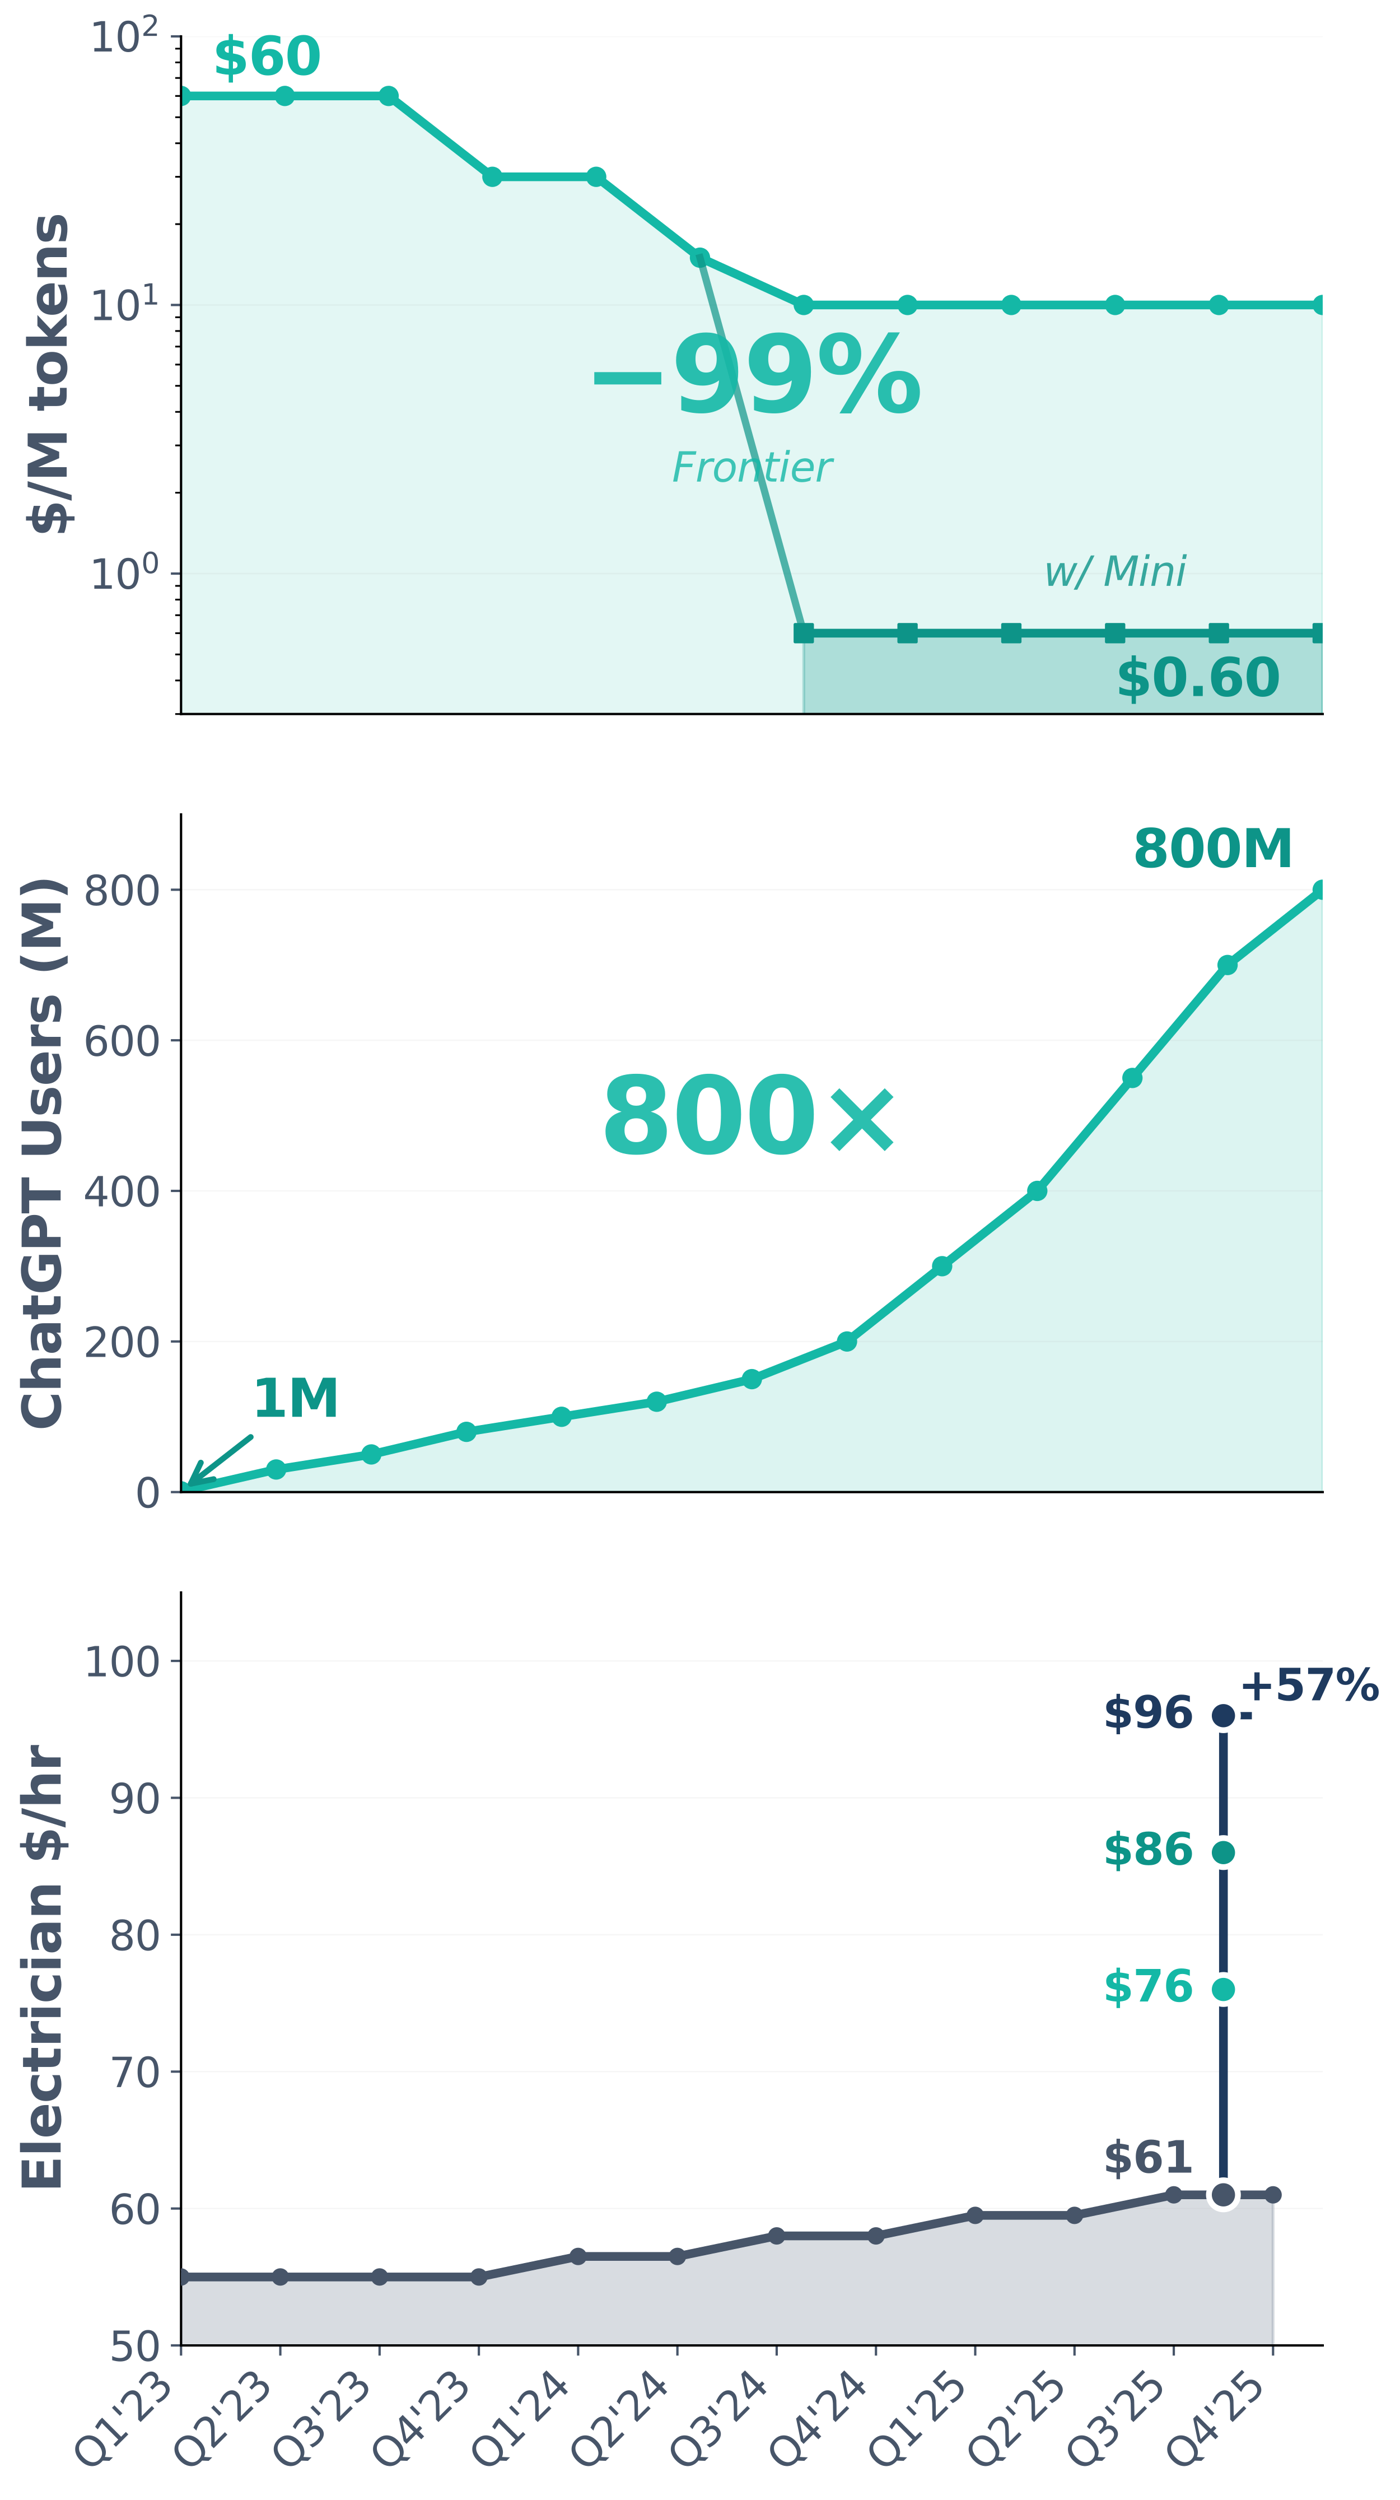 <?xml version="1.0" encoding="utf-8" standalone="no"?>
<!DOCTYPE svg PUBLIC "-//W3C//DTD SVG 1.1//EN"
  "http://www.w3.org/Graphics/SVG/1.1/DTD/svg11.dtd">
<svg xmlns:xlink="http://www.w3.org/1999/xlink" width="482.08pt" height="860.589pt" viewBox="0 0 482.08 860.589" xmlns="http://www.w3.org/2000/svg" version="1.1">
 <defs>
  <style type="text/css">*{stroke-linejoin: round; stroke-linecap: butt}</style>
 </defs>
 <g id="figure_1">
  <g id="patch_1">
   <path d="M 0 860.589 
L 482.08 860.589 
L 482.08 0 
L 0 0 
z
" style="fill: #ffffff"/>
  </g>
  <g id="axes_1">
   <g id="patch_2">
    <path d="M 62.343 245.799 
L 455.463 245.799 
L 455.463 12.519 
L 62.343 12.519 
z
" style="fill: #ffffff"/>
   </g>
   <g id="FillBetweenPolyCollection_1">
    <path d="M 62.343 92663.25 
L 62.343 33.032 
L 98.081 33.032 
L 133.819 33.032 
L 169.558 60.867 
L 205.296 60.867 
L 241.034 88.702 
L 276.772 104.985 
L 312.51 104.985 
L 348.249 104.985 
L 383.987 104.985 
L 419.725 104.985 
L 455.463 104.985 
L 455.463 92663.25 
L 455.463 92663.25 
L 419.725 92663.25 
L 383.987 92663.25 
L 348.249 92663.25 
L 312.51 92663.25 
L 276.772 92663.25 
L 241.034 92663.25 
L 205.296 92663.25 
L 169.558 92663.25 
L 133.819 92663.25 
L 98.081 92663.25 
L 62.343 92663.25 
z
" clip-path="url(#p8faa9a817f)" style="fill: #14b8a6; fill-opacity: 0.12; stroke: #14b8a6; stroke-opacity: 0.12"/>
   </g>
   <g id="FillBetweenPolyCollection_2">
    <path d="M 276.772 92663.25 
L 276.772 217.964 
L 312.51 217.964 
L 348.249 217.964 
L 383.987 217.964 
L 419.725 217.964 
L 455.463 217.964 
L 455.463 92663.25 
L 455.463 92663.25 
L 419.725 92663.25 
L 383.987 92663.25 
L 348.249 92663.25 
L 312.51 92663.25 
L 276.772 92663.25 
z
" clip-path="url(#p8faa9a817f)" style="fill: #0d9488; fill-opacity: 0.25; stroke: #0d9488; stroke-opacity: 0.25"/>
   </g>
   <g id="matplotlib.axis_1"/>
   <g id="matplotlib.axis_2">
    <g id="ytick_1">
     <g id="line2d_1">
      <path d="M 62.343 197.451 
L 455.463 197.451 
" clip-path="url(#p8faa9a817f)" style="fill: none; stroke: #b0b0b0; stroke-opacity: 0.12; stroke-width: 0.5; stroke-linecap: square"/>
     </g>
     <g id="line2d_2">
      <defs>
       <path id="m63e6a1cb59" d="M 0 0 
L -3.5 0 
" style="stroke: #475569; stroke-width: 0.8"/>
      </defs>
      <g>
       <use xlink:href="#m63e6a1cb59" x="62.343" y="197.451" style="fill: #475569; stroke: #475569; stroke-width: 0.8"/>
      </g>
     </g>
     <g id="text_1">
      <!-- $\mathdefault{10^{0}}$ -->
      <g style="fill: #475569" transform="translate(30.703 202.769) scale(0.14 -0.14)">
       <defs>
        <path id="DejaVuSans-31" d="M 794 531 
L 1825 531 
L 1825 4091 
L 703 3866 
L 703 4441 
L 1819 4666 
L 2450 4666 
L 2450 531 
L 3481 531 
L 3481 0 
L 794 0 
L 794 531 
z
" transform="scale(0.016)"/>
        <path id="DejaVuSans-30" d="M 2034 4250 
Q 1547 4250 1301 3770 
Q 1056 3291 1056 2328 
Q 1056 1369 1301 889 
Q 1547 409 2034 409 
Q 2525 409 2770 889 
Q 3016 1369 3016 2328 
Q 3016 3291 2770 3770 
Q 2525 4250 2034 4250 
z
M 2034 4750 
Q 2819 4750 3233 4129 
Q 3647 3509 3647 2328 
Q 3647 1150 3233 529 
Q 2819 -91 2034 -91 
Q 1250 -91 836 529 
Q 422 1150 422 2328 
Q 422 3509 836 4129 
Q 1250 4750 2034 4750 
z
" transform="scale(0.016)"/>
       </defs>
       <use xlink:href="#DejaVuSans-31" transform="translate(0 0.766)"/>
       <use xlink:href="#DejaVuSans-30" transform="translate(63.623 0.766)"/>
       <use xlink:href="#DejaVuSans-30" transform="translate(128.203 39.047) scale(0.7)"/>
      </g>
     </g>
    </g>
    <g id="ytick_2">
     <g id="line2d_3">
      <path d="M 62.343 104.985 
L 455.463 104.985 
" clip-path="url(#p8faa9a817f)" style="fill: none; stroke: #b0b0b0; stroke-opacity: 0.12; stroke-width: 0.5; stroke-linecap: square"/>
     </g>
     <g id="line2d_4">
      <g>
       <use xlink:href="#m63e6a1cb59" x="62.343" y="104.985" style="fill: #475569; stroke: #475569; stroke-width: 0.8"/>
      </g>
     </g>
     <g id="text_2">
      <!-- $\mathdefault{10^{1}}$ -->
      <g style="fill: #475569" transform="translate(30.703 110.304) scale(0.14 -0.14)">
       <use xlink:href="#DejaVuSans-31" transform="translate(0 0.684)"/>
       <use xlink:href="#DejaVuSans-30" transform="translate(63.623 0.684)"/>
       <use xlink:href="#DejaVuSans-31" transform="translate(128.203 38.966) scale(0.7)"/>
      </g>
     </g>
    </g>
    <g id="ytick_3">
     <g id="line2d_5">
      <path d="M 62.343 12.519 
L 455.463 12.519 
" clip-path="url(#p8faa9a817f)" style="fill: none; stroke: #b0b0b0; stroke-opacity: 0.12; stroke-width: 0.5; stroke-linecap: square"/>
     </g>
     <g id="line2d_6">
      <g>
       <use xlink:href="#m63e6a1cb59" x="62.343" y="12.519" style="fill: #475569; stroke: #475569; stroke-width: 0.8"/>
      </g>
     </g>
     <g id="text_3">
      <!-- $\mathdefault{10^{2}}$ -->
      <g style="fill: #475569" transform="translate(30.703 17.838) scale(0.14 -0.14)">
       <defs>
        <path id="DejaVuSans-32" d="M 1228 531 
L 3431 531 
L 3431 0 
L 469 0 
L 469 531 
Q 828 903 1448 1529 
Q 2069 2156 2228 2338 
Q 2531 2678 2651 2914 
Q 2772 3150 2772 3378 
Q 2772 3750 2511 3984 
Q 2250 4219 1831 4219 
Q 1534 4219 1204 4116 
Q 875 4013 500 3803 
L 500 4441 
Q 881 4594 1212 4672 
Q 1544 4750 1819 4750 
Q 2544 4750 2975 4387 
Q 3406 4025 3406 3419 
Q 3406 3131 3298 2873 
Q 3191 2616 2906 2266 
Q 2828 2175 2409 1742 
Q 1991 1309 1228 531 
z
" transform="scale(0.016)"/>
       </defs>
       <use xlink:href="#DejaVuSans-31" transform="translate(0 0.766)"/>
       <use xlink:href="#DejaVuSans-30" transform="translate(63.623 0.766)"/>
       <use xlink:href="#DejaVuSans-32" transform="translate(128.203 39.047) scale(0.7)"/>
      </g>
     </g>
    </g>
    <g id="ytick_4">
     <g id="line2d_7">
      <defs>
       <path id="m7a1fb90371" d="M 0 0 
L -2 0 
" style="stroke: #000000; stroke-width: 0.6"/>
      </defs>
      <g>
       <use xlink:href="#m7a1fb90371" x="62.343" y="245.799" style="stroke: #000000; stroke-width: 0.6"/>
      </g>
     </g>
    </g>
    <g id="ytick_5">
     <g id="line2d_8">
      <g>
       <use xlink:href="#m7a1fb90371" x="62.343" y="234.246" style="stroke: #000000; stroke-width: 0.6"/>
      </g>
     </g>
    </g>
    <g id="ytick_6">
     <g id="line2d_9">
      <g>
       <use xlink:href="#m7a1fb90371" x="62.343" y="225.285" style="stroke: #000000; stroke-width: 0.6"/>
      </g>
     </g>
    </g>
    <g id="ytick_7">
     <g id="line2d_10">
      <g>
       <use xlink:href="#m7a1fb90371" x="62.343" y="217.964" style="stroke: #000000; stroke-width: 0.6"/>
      </g>
     </g>
    </g>
    <g id="ytick_8">
     <g id="line2d_11">
      <g>
       <use xlink:href="#m7a1fb90371" x="62.343" y="211.774" style="stroke: #000000; stroke-width: 0.6"/>
      </g>
     </g>
    </g>
    <g id="ytick_9">
     <g id="line2d_12">
      <g>
       <use xlink:href="#m7a1fb90371" x="62.343" y="206.411" style="stroke: #000000; stroke-width: 0.6"/>
      </g>
     </g>
    </g>
    <g id="ytick_10">
     <g id="line2d_13">
      <g>
       <use xlink:href="#m7a1fb90371" x="62.343" y="201.682" style="stroke: #000000; stroke-width: 0.6"/>
      </g>
     </g>
    </g>
    <g id="ytick_11">
     <g id="line2d_14">
      <g>
       <use xlink:href="#m7a1fb90371" x="62.343" y="169.616" style="stroke: #000000; stroke-width: 0.6"/>
      </g>
     </g>
    </g>
    <g id="ytick_12">
     <g id="line2d_15">
      <g>
       <use xlink:href="#m7a1fb90371" x="62.343" y="153.333" style="stroke: #000000; stroke-width: 0.6"/>
      </g>
     </g>
    </g>
    <g id="ytick_13">
     <g id="line2d_16">
      <g>
       <use xlink:href="#m7a1fb90371" x="62.343" y="141.781" style="stroke: #000000; stroke-width: 0.6"/>
      </g>
     </g>
    </g>
    <g id="ytick_14">
     <g id="line2d_17">
      <g>
       <use xlink:href="#m7a1fb90371" x="62.343" y="132.82" style="stroke: #000000; stroke-width: 0.6"/>
      </g>
     </g>
    </g>
    <g id="ytick_15">
     <g id="line2d_18">
      <g>
       <use xlink:href="#m7a1fb90371" x="62.343" y="125.498" style="stroke: #000000; stroke-width: 0.6"/>
      </g>
     </g>
    </g>
    <g id="ytick_16">
     <g id="line2d_19">
      <g>
       <use xlink:href="#m7a1fb90371" x="62.343" y="119.308" style="stroke: #000000; stroke-width: 0.6"/>
      </g>
     </g>
    </g>
    <g id="ytick_17">
     <g id="line2d_20">
      <g>
       <use xlink:href="#m7a1fb90371" x="62.343" y="113.946" style="stroke: #000000; stroke-width: 0.6"/>
      </g>
     </g>
    </g>
    <g id="ytick_18">
     <g id="line2d_21">
      <g>
       <use xlink:href="#m7a1fb90371" x="62.343" y="109.216" style="stroke: #000000; stroke-width: 0.6"/>
      </g>
     </g>
    </g>
    <g id="ytick_19">
     <g id="line2d_22">
      <g>
       <use xlink:href="#m7a1fb90371" x="62.343" y="77.15" style="stroke: #000000; stroke-width: 0.6"/>
      </g>
     </g>
    </g>
    <g id="ytick_20">
     <g id="line2d_23">
      <g>
       <use xlink:href="#m7a1fb90371" x="62.343" y="60.867" style="stroke: #000000; stroke-width: 0.6"/>
      </g>
     </g>
    </g>
    <g id="ytick_21">
     <g id="line2d_24">
      <g>
       <use xlink:href="#m7a1fb90371" x="62.343" y="49.315" style="stroke: #000000; stroke-width: 0.6"/>
      </g>
     </g>
    </g>
    <g id="ytick_22">
     <g id="line2d_25">
      <g>
       <use xlink:href="#m7a1fb90371" x="62.343" y="40.354" style="stroke: #000000; stroke-width: 0.6"/>
      </g>
     </g>
    </g>
    <g id="ytick_23">
     <g id="line2d_26">
      <g>
       <use xlink:href="#m7a1fb90371" x="62.343" y="33.032" style="stroke: #000000; stroke-width: 0.6"/>
      </g>
     </g>
    </g>
    <g id="ytick_24">
     <g id="line2d_27">
      <g>
       <use xlink:href="#m7a1fb90371" x="62.343" y="26.842" style="stroke: #000000; stroke-width: 0.6"/>
      </g>
     </g>
    </g>
    <g id="ytick_25">
     <g id="line2d_28">
      <g>
       <use xlink:href="#m7a1fb90371" x="62.343" y="21.48" style="stroke: #000000; stroke-width: 0.6"/>
      </g>
     </g>
    </g>
    <g id="ytick_26">
     <g id="line2d_29">
      <g>
       <use xlink:href="#m7a1fb90371" x="62.343" y="16.75" style="stroke: #000000; stroke-width: 0.6"/>
      </g>
     </g>
    </g>
    <g id="text_4">
     <!-- $/M tokens -->
     <g style="fill: #475569" transform="translate(22.96 184.9) rotate(-90) scale(0.18 -0.18)">
      <defs>
       <path id="DejaVuSans-Bold-24" d="M 2484 -941 
L 1978 -941 
L 1975 0 
Q 1584 16 1218 87 
Q 853 159 506 288 
L 506 1106 
Q 866 922 1233 823 
Q 1600 725 1978 713 
L 1978 1684 
L 1875 1703 
Q 1128 1834 814 2115 
Q 500 2397 500 2925 
Q 500 3484 883 3798 
Q 1266 4113 1975 4141 
L 1978 4863 
L 2484 4863 
L 2484 4153 
Q 2797 4128 3109 4075 
Q 3422 4022 3738 3938 
L 3738 3144 
Q 3425 3275 3112 3348 
Q 2800 3422 2484 3438 
L 2484 2541 
L 2584 2522 
Q 3378 2397 3698 2105 
Q 4019 1813 4019 1241 
Q 4019 666 3637 358 
Q 3256 50 2484 6 
L 2484 -941 
z
M 1978 2613 
L 1978 3428 
Q 1756 3416 1623 3308 
Q 1491 3200 1491 3034 
Q 1491 2850 1612 2745 
Q 1734 2641 1978 2613 
z
M 2484 1594 
L 2484 725 
Q 2756 728 2892 831 
Q 3028 934 3028 1141 
Q 3028 1353 2903 1458 
Q 2778 1563 2484 1594 
z
" transform="scale(0.016)"/>
       <path id="DejaVuSans-Bold-2f" d="M 1644 4666 
L 2338 4666 
L 691 -594 
L 0 -594 
L 1644 4666 
z
" transform="scale(0.016)"/>
       <path id="DejaVuSans-Bold-4d" d="M 588 4666 
L 2119 4666 
L 3181 2169 
L 4250 4666 
L 5778 4666 
L 5778 0 
L 4641 0 
L 4641 3413 
L 3566 897 
L 2803 897 
L 1728 3413 
L 1728 0 
L 588 0 
L 588 4666 
z
" transform="scale(0.016)"/>
       <path id="DejaVuSans-Bold-20" transform="scale(0.016)"/>
       <path id="DejaVuSans-Bold-74" d="M 1759 4494 
L 1759 3500 
L 2913 3500 
L 2913 2700 
L 1759 2700 
L 1759 1216 
Q 1759 972 1856 886 
Q 1953 800 2241 800 
L 2816 800 
L 2816 0 
L 1856 0 
Q 1194 0 917 276 
Q 641 553 641 1216 
L 641 2700 
L 84 2700 
L 84 3500 
L 641 3500 
L 641 4494 
L 1759 4494 
z
" transform="scale(0.016)"/>
       <path id="DejaVuSans-Bold-6f" d="M 2203 2784 
Q 1831 2784 1636 2517 
Q 1441 2250 1441 1747 
Q 1441 1244 1636 976 
Q 1831 709 2203 709 
Q 2569 709 2762 976 
Q 2956 1244 2956 1747 
Q 2956 2250 2762 2517 
Q 2569 2784 2203 2784 
z
M 2203 3584 
Q 3106 3584 3614 3096 
Q 4122 2609 4122 1747 
Q 4122 884 3614 396 
Q 3106 -91 2203 -91 
Q 1297 -91 786 396 
Q 275 884 275 1747 
Q 275 2609 786 3096 
Q 1297 3584 2203 3584 
z
" transform="scale(0.016)"/>
       <path id="DejaVuSans-Bold-6b" d="M 538 4863 
L 1656 4863 
L 1656 2216 
L 2944 3500 
L 4244 3500 
L 2534 1894 
L 4378 0 
L 3022 0 
L 1656 1459 
L 1656 0 
L 538 0 
L 538 4863 
z
" transform="scale(0.016)"/>
       <path id="DejaVuSans-Bold-65" d="M 4031 1759 
L 4031 1441 
L 1416 1441 
Q 1456 1047 1700 850 
Q 1944 653 2381 653 
Q 2734 653 3104 758 
Q 3475 863 3866 1075 
L 3866 213 
Q 3469 63 3072 -14 
Q 2675 -91 2278 -91 
Q 1328 -91 801 392 
Q 275 875 275 1747 
Q 275 2603 792 3093 
Q 1309 3584 2216 3584 
Q 3041 3584 3536 3087 
Q 4031 2591 4031 1759 
z
M 2881 2131 
Q 2881 2450 2695 2645 
Q 2509 2841 2209 2841 
Q 1884 2841 1681 2658 
Q 1478 2475 1428 2131 
L 2881 2131 
z
" transform="scale(0.016)"/>
       <path id="DejaVuSans-Bold-6e" d="M 4056 2131 
L 4056 0 
L 2931 0 
L 2931 347 
L 2931 1631 
Q 2931 2084 2911 2256 
Q 2891 2428 2841 2509 
Q 2775 2619 2662 2680 
Q 2550 2741 2406 2741 
Q 2056 2741 1856 2470 
Q 1656 2200 1656 1722 
L 1656 0 
L 538 0 
L 538 3500 
L 1656 3500 
L 1656 2988 
Q 1909 3294 2193 3439 
Q 2478 3584 2822 3584 
Q 3428 3584 3742 3212 
Q 4056 2841 4056 2131 
z
" transform="scale(0.016)"/>
       <path id="DejaVuSans-Bold-73" d="M 3272 3391 
L 3272 2541 
Q 2913 2691 2578 2766 
Q 2244 2841 1947 2841 
Q 1628 2841 1473 2761 
Q 1319 2681 1319 2516 
Q 1319 2381 1436 2309 
Q 1553 2238 1856 2203 
L 2053 2175 
Q 2913 2066 3209 1816 
Q 3506 1566 3506 1031 
Q 3506 472 3093 190 
Q 2681 -91 1863 -91 
Q 1516 -91 1145 -36 
Q 775 19 384 128 
L 384 978 
Q 719 816 1070 734 
Q 1422 653 1784 653 
Q 2113 653 2278 743 
Q 2444 834 2444 1013 
Q 2444 1163 2330 1236 
Q 2216 1309 1875 1350 
L 1678 1375 
Q 931 1469 631 1722 
Q 331 1975 331 2491 
Q 331 3047 712 3315 
Q 1094 3584 1881 3584 
Q 2191 3584 2531 3537 
Q 2872 3491 3272 3391 
z
" transform="scale(0.016)"/>
      </defs>
      <use xlink:href="#DejaVuSans-Bold-24"/>
      <use xlink:href="#DejaVuSans-Bold-2f" transform="translate(69.58 0)"/>
      <use xlink:href="#DejaVuSans-Bold-4d" transform="translate(106.104 0)"/>
      <use xlink:href="#DejaVuSans-Bold-20" transform="translate(205.615 0)"/>
      <use xlink:href="#DejaVuSans-Bold-74" transform="translate(240.43 0)"/>
      <use xlink:href="#DejaVuSans-Bold-6f" transform="translate(288.232 0)"/>
      <use xlink:href="#DejaVuSans-Bold-6b" transform="translate(356.934 0)"/>
      <use xlink:href="#DejaVuSans-Bold-65" transform="translate(420.812 0)"/>
      <use xlink:href="#DejaVuSans-Bold-6e" transform="translate(488.635 0)"/>
      <use xlink:href="#DejaVuSans-Bold-73" transform="translate(559.826 0)"/>
     </g>
    </g>
   </g>
   <g id="line2d_30">
    <path d="M 62.343 33.032 
L 98.081 33.032 
L 133.819 33.032 
L 169.558 60.867 
L 205.296 60.867 
L 241.034 88.702 
L 276.772 104.985 
L 312.51 104.985 
L 348.249 104.985 
L 383.987 104.985 
L 419.725 104.985 
L 455.463 104.985 
" clip-path="url(#p8faa9a817f)" style="fill: none; stroke: #14b8a6; stroke-width: 3; stroke-linecap: square"/>
    <defs>
     <path id="m67c25b1f5e" d="M 0 3 
C 0.796 3 1.559 2.684 2.121 2.121 
C 2.684 1.559 3 0.796 3 0 
C 3 -0.796 2.684 -1.559 2.121 -2.121 
C 1.559 -2.684 0.796 -3 0 -3 
C -0.796 -3 -1.559 -2.684 -2.121 -2.121 
C -2.684 -1.559 -3 -0.796 -3 0 
C -3 0.796 -2.684 1.559 -2.121 2.121 
C -1.559 2.684 -0.796 3 0 3 
z
" style="stroke: #14b8a6"/>
    </defs>
    <g clip-path="url(#p8faa9a817f)">
     <use xlink:href="#m67c25b1f5e" x="62.343" y="33.032" style="fill: #14b8a6; stroke: #14b8a6"/>
     <use xlink:href="#m67c25b1f5e" x="98.081" y="33.032" style="fill: #14b8a6; stroke: #14b8a6"/>
     <use xlink:href="#m67c25b1f5e" x="133.819" y="33.032" style="fill: #14b8a6; stroke: #14b8a6"/>
     <use xlink:href="#m67c25b1f5e" x="169.558" y="60.867" style="fill: #14b8a6; stroke: #14b8a6"/>
     <use xlink:href="#m67c25b1f5e" x="205.296" y="60.867" style="fill: #14b8a6; stroke: #14b8a6"/>
     <use xlink:href="#m67c25b1f5e" x="241.034" y="88.702" style="fill: #14b8a6; stroke: #14b8a6"/>
     <use xlink:href="#m67c25b1f5e" x="276.772" y="104.985" style="fill: #14b8a6; stroke: #14b8a6"/>
     <use xlink:href="#m67c25b1f5e" x="312.51" y="104.985" style="fill: #14b8a6; stroke: #14b8a6"/>
     <use xlink:href="#m67c25b1f5e" x="348.249" y="104.985" style="fill: #14b8a6; stroke: #14b8a6"/>
     <use xlink:href="#m67c25b1f5e" x="383.987" y="104.985" style="fill: #14b8a6; stroke: #14b8a6"/>
     <use xlink:href="#m67c25b1f5e" x="419.725" y="104.985" style="fill: #14b8a6; stroke: #14b8a6"/>
     <use xlink:href="#m67c25b1f5e" x="455.463" y="104.985" style="fill: #14b8a6; stroke: #14b8a6"/>
    </g>
   </g>
   <g id="line2d_31">
    <path d="M 241.034 88.702 
L 276.772 217.964 
" clip-path="url(#p8faa9a817f)" style="fill: none; stroke: #0d9488; stroke-opacity: 0.7; stroke-width: 2.5; stroke-linecap: square"/>
   </g>
   <g id="line2d_32">
    <path d="M 276.772 217.964 
L 312.51 217.964 
L 348.249 217.964 
L 383.987 217.964 
L 419.725 217.964 
L 455.463 217.964 
" clip-path="url(#p8faa9a817f)" style="fill: none; stroke: #0d9488; stroke-width: 3; stroke-linecap: square"/>
    <defs>
     <path id="mea70fb18b2" d="M -3 3 
L 3 3 
L 3 -3 
L -3 -3 
z
" style="stroke: #0d9488; stroke-linejoin: miter"/>
    </defs>
    <g clip-path="url(#p8faa9a817f)">
     <use xlink:href="#mea70fb18b2" x="276.772" y="217.964" style="fill: #0d9488; stroke: #0d9488; stroke-linejoin: miter"/>
     <use xlink:href="#mea70fb18b2" x="312.51" y="217.964" style="fill: #0d9488; stroke: #0d9488; stroke-linejoin: miter"/>
     <use xlink:href="#mea70fb18b2" x="348.249" y="217.964" style="fill: #0d9488; stroke: #0d9488; stroke-linejoin: miter"/>
     <use xlink:href="#mea70fb18b2" x="383.987" y="217.964" style="fill: #0d9488; stroke: #0d9488; stroke-linejoin: miter"/>
     <use xlink:href="#mea70fb18b2" x="419.725" y="217.964" style="fill: #0d9488; stroke: #0d9488; stroke-linejoin: miter"/>
     <use xlink:href="#mea70fb18b2" x="455.463" y="217.964" style="fill: #0d9488; stroke: #0d9488; stroke-linejoin: miter"/>
    </g>
   </g>
   <g id="patch_3">
    <path d="M 62.343 245.799 
L 62.343 12.519 
" style="fill: none; stroke: #000000; stroke-width: 0.8; stroke-linejoin: miter; stroke-linecap: square"/>
   </g>
   <g id="patch_4">
    <path d="M 62.343 245.799 
L 455.463 245.799 
" style="fill: none; stroke: #000000; stroke-width: 0.8; stroke-linejoin: miter; stroke-linecap: square"/>
   </g>
   <g id="text_5">
    <!-- $60 -->
    <g style="fill: #14b8a6" transform="translate(73.065 25.711) scale(0.18 -0.18)">
     <defs>
      <path id="DejaVuSans-Bold-36" d="M 2316 2303 
Q 2000 2303 1842 2098 
Q 1684 1894 1684 1484 
Q 1684 1075 1842 870 
Q 2000 666 2316 666 
Q 2634 666 2792 870 
Q 2950 1075 2950 1484 
Q 2950 1894 2792 2098 
Q 2634 2303 2316 2303 
z
M 3803 4544 
L 3803 3681 
Q 3506 3822 3243 3889 
Q 2981 3956 2731 3956 
Q 2194 3956 1894 3657 
Q 1594 3359 1544 2772 
Q 1750 2925 1990 3001 
Q 2231 3078 2516 3078 
Q 3231 3078 3670 2659 
Q 4109 2241 4109 1563 
Q 4109 813 3618 361 
Q 3128 -91 2303 -91 
Q 1394 -91 895 523 
Q 397 1138 397 2266 
Q 397 3422 980 4083 
Q 1563 4744 2578 4744 
Q 2900 4744 3203 4694 
Q 3506 4644 3803 4544 
z
" transform="scale(0.016)"/>
      <path id="DejaVuSans-Bold-30" d="M 2944 2338 
Q 2944 3213 2780 3570 
Q 2616 3928 2228 3928 
Q 1841 3928 1675 3570 
Q 1509 3213 1509 2338 
Q 1509 1453 1675 1090 
Q 1841 728 2228 728 
Q 2613 728 2778 1090 
Q 2944 1453 2944 2338 
z
M 4147 2328 
Q 4147 1169 3647 539 
Q 3147 -91 2228 -91 
Q 1306 -91 806 539 
Q 306 1169 306 2328 
Q 306 3491 806 4120 
Q 1306 4750 2228 4750 
Q 3147 4750 3647 4120 
Q 4147 3491 4147 2328 
z
" transform="scale(0.016)"/>
     </defs>
     <use xlink:href="#DejaVuSans-Bold-24"/>
     <use xlink:href="#DejaVuSans-Bold-36" transform="translate(69.58 0)"/>
     <use xlink:href="#DejaVuSans-Bold-30" transform="translate(139.16 0)"/>
    </g>
   </g>
   <g id="text_6">
    <!-- $0.60 -->
    <g style="fill: #0d9488" transform="translate(383.987 239.609) scale(0.18 -0.18)">
     <defs>
      <path id="DejaVuSans-Bold-2e" d="M 653 1209 
L 1778 1209 
L 1778 0 
L 653 0 
L 653 1209 
z
" transform="scale(0.016)"/>
     </defs>
     <use xlink:href="#DejaVuSans-Bold-24"/>
     <use xlink:href="#DejaVuSans-Bold-30" transform="translate(69.58 0)"/>
     <use xlink:href="#DejaVuSans-Bold-2e" transform="translate(139.16 0)"/>
     <use xlink:href="#DejaVuSans-Bold-36" transform="translate(177.148 0)"/>
     <use xlink:href="#DejaVuSans-Bold-30" transform="translate(246.729 0)"/>
    </g>
   </g>
   <g id="text_7">
    <!-- −99% -->
    <g style="fill: #14b8a6; opacity: 0.9" transform="translate(200.735 141.781) scale(0.36 -0.36)">
     <defs>
      <path id="DejaVuSans-Bold-2212" d="M 678 2375 
L 4684 2375 
L 4684 1638 
L 678 1638 
L 678 2375 
z
" transform="scale(0.016)"/>
      <path id="DejaVuSans-Bold-39" d="M 641 103 
L 641 966 
Q 928 831 1190 764 
Q 1453 697 1709 697 
Q 2247 697 2547 995 
Q 2847 1294 2900 1881 
Q 2688 1725 2447 1647 
Q 2206 1569 1925 1569 
Q 1209 1569 770 1986 
Q 331 2403 331 3084 
Q 331 3838 820 4291 
Q 1309 4744 2131 4744 
Q 3044 4744 3544 4128 
Q 4044 3513 4044 2388 
Q 4044 1231 3459 570 
Q 2875 -91 1856 -91 
Q 1528 -91 1228 -42 
Q 928 6 641 103 
z
M 2125 2350 
Q 2441 2350 2600 2554 
Q 2759 2759 2759 3169 
Q 2759 3575 2600 3781 
Q 2441 3988 2125 3988 
Q 1809 3988 1650 3781 
Q 1491 3575 1491 3169 
Q 1491 2759 1650 2554 
Q 1809 2350 2125 2350 
z
" transform="scale(0.016)"/>
      <path id="DejaVuSans-Bold-25" d="M 4959 1925 
Q 4738 1925 4616 1733 
Q 4494 1541 4494 1184 
Q 4494 825 4614 633 
Q 4734 441 4959 441 
Q 5184 441 5303 633 
Q 5422 825 5422 1184 
Q 5422 1541 5301 1733 
Q 5181 1925 4959 1925 
z
M 4959 2450 
Q 5541 2450 5875 2112 
Q 6209 1775 6209 1184 
Q 6209 594 5875 251 
Q 5541 -91 4959 -91 
Q 4378 -91 4042 251 
Q 3706 594 3706 1184 
Q 3706 1772 4042 2111 
Q 4378 2450 4959 2450 
z
M 2094 -91 
L 1403 -91 
L 4319 4750 
L 5013 4750 
L 2094 -91 
z
M 1453 4750 
Q 2034 4750 2367 4411 
Q 2700 4072 2700 3481 
Q 2700 2891 2367 2550 
Q 2034 2209 1453 2209 
Q 872 2209 539 2550 
Q 206 2891 206 3481 
Q 206 4072 539 4411 
Q 872 4750 1453 4750 
z
M 1453 4225 
Q 1228 4225 1106 4031 
Q 984 3838 984 3481 
Q 984 3122 1106 2926 
Q 1228 2731 1453 2731 
Q 1678 2731 1798 2926 
Q 1919 3122 1919 3481 
Q 1919 3838 1797 4031 
Q 1675 4225 1453 4225 
z
" transform="scale(0.016)"/>
     </defs>
     <use xlink:href="#DejaVuSans-Bold-2212"/>
     <use xlink:href="#DejaVuSans-Bold-39" transform="translate(83.789 0)"/>
     <use xlink:href="#DejaVuSans-Bold-39" transform="translate(153.369 0)"/>
     <use xlink:href="#DejaVuSans-Bold-25" transform="translate(222.949 0)"/>
    </g>
   </g>
   <g id="text_8">
    <!-- Frontier -->
    <g style="fill: #14b8a6; opacity: 0.8" transform="translate(231.406 165.788) scale(0.14 -0.14)">
     <defs>
      <path id="DejaVuSans-Oblique-46" d="M 1081 4666 
L 3756 4666 
L 3653 4134 
L 1606 4134 
L 1338 2759 
L 3188 2759 
L 3084 2228 
L 1234 2228 
L 800 0 
L 172 0 
L 1081 4666 
z
" transform="scale(0.016)"/>
      <path id="DejaVuSans-Oblique-72" d="M 2853 2969 
Q 2766 3016 2653 3041 
Q 2541 3066 2413 3066 
Q 1953 3066 1609 2717 
Q 1266 2369 1153 1784 
L 800 0 
L 225 0 
L 909 3500 
L 1484 3500 
L 1375 2956 
Q 1603 3259 1920 3421 
Q 2238 3584 2597 3584 
Q 2691 3584 2781 3573 
Q 2872 3563 2963 3538 
L 2853 2969 
z
" transform="scale(0.016)"/>
      <path id="DejaVuSans-Oblique-6f" d="M 1625 -91 
Q 1009 -91 651 289 
Q 294 669 294 1325 
Q 294 1706 417 2101 
Q 541 2497 738 2766 
Q 1047 3184 1428 3384 
Q 1809 3584 2291 3584 
Q 2888 3584 3255 3212 
Q 3622 2841 3622 2241 
Q 3622 1825 3500 1412 
Q 3378 1000 3181 728 
Q 2875 309 2494 109 
Q 2113 -91 1625 -91 
z
M 891 1344 
Q 891 869 1089 633 
Q 1288 397 1691 397 
Q 2269 397 2648 901 
Q 3028 1406 3028 2181 
Q 3028 2634 2825 2865 
Q 2622 3097 2228 3097 
Q 1903 3097 1650 2945 
Q 1397 2794 1197 2484 
Q 1050 2253 970 1956 
Q 891 1659 891 1344 
z
" transform="scale(0.016)"/>
      <path id="DejaVuSans-Oblique-6e" d="M 3566 2113 
L 3156 0 
L 2578 0 
L 2988 2091 
Q 3016 2238 3031 2350 
Q 3047 2463 3047 2528 
Q 3047 2791 2881 2937 
Q 2716 3084 2419 3084 
Q 1956 3084 1622 2776 
Q 1288 2469 1184 1941 
L 800 0 
L 225 0 
L 903 3500 
L 1478 3500 
L 1363 2950 
Q 1603 3253 1940 3418 
Q 2278 3584 2650 3584 
Q 3113 3584 3367 3334 
Q 3622 3084 3622 2631 
Q 3622 2519 3608 2391 
Q 3594 2263 3566 2113 
z
" transform="scale(0.016)"/>
      <path id="DejaVuSans-Oblique-74" d="M 2706 3500 
L 2619 3053 
L 1472 3053 
L 1100 1153 
Q 1081 1047 1072 975 
Q 1063 903 1063 863 
Q 1063 663 1183 572 
Q 1303 481 1569 481 
L 2150 481 
L 2053 0 
L 1503 0 
Q 991 0 739 200 
Q 488 400 488 806 
Q 488 878 497 964 
Q 506 1050 525 1153 
L 897 3053 
L 409 3053 
L 500 3500 
L 978 3500 
L 1172 4494 
L 1747 4494 
L 1556 3500 
L 2706 3500 
z
" transform="scale(0.016)"/>
      <path id="DejaVuSans-Oblique-69" d="M 1172 4863 
L 1747 4863 
L 1606 4134 
L 1031 4134 
L 1172 4863 
z
M 909 3500 
L 1484 3500 
L 800 0 
L 225 0 
L 909 3500 
z
" transform="scale(0.016)"/>
      <path id="DejaVuSans-Oblique-65" d="M 3078 2063 
Q 3088 2113 3092 2166 
Q 3097 2219 3097 2272 
Q 3097 2653 2873 2875 
Q 2650 3097 2266 3097 
Q 1838 3097 1509 2826 
Q 1181 2556 1013 2059 
L 3078 2063 
z
M 3578 1613 
L 903 1613 
Q 884 1494 878 1425 
Q 872 1356 872 1306 
Q 872 872 1139 634 
Q 1406 397 1894 397 
Q 2269 397 2603 481 
Q 2938 566 3225 728 
L 3116 159 
Q 2806 34 2476 -28 
Q 2147 -91 1806 -91 
Q 1078 -91 686 257 
Q 294 606 294 1247 
Q 294 1794 489 2264 
Q 684 2734 1063 3103 
Q 1306 3334 1642 3459 
Q 1978 3584 2356 3584 
Q 2950 3584 3301 3228 
Q 3653 2872 3653 2272 
Q 3653 2128 3634 1964 
Q 3616 1800 3578 1613 
z
" transform="scale(0.016)"/>
     </defs>
     <use xlink:href="#DejaVuSans-Oblique-46"/>
     <use xlink:href="#DejaVuSans-Oblique-72" transform="translate(57.52 0)"/>
     <use xlink:href="#DejaVuSans-Oblique-6f" transform="translate(98.633 0)"/>
     <use xlink:href="#DejaVuSans-Oblique-6e" transform="translate(159.814 0)"/>
     <use xlink:href="#DejaVuSans-Oblique-74" transform="translate(223.193 0)"/>
     <use xlink:href="#DejaVuSans-Oblique-69" transform="translate(262.402 0)"/>
     <use xlink:href="#DejaVuSans-Oblique-65" transform="translate(290.186 0)"/>
     <use xlink:href="#DejaVuSans-Oblique-72" transform="translate(351.709 0)"/>
    </g>
   </g>
   <g id="text_9">
    <!-- w/ Mini -->
    <g style="fill: #0d9488; opacity: 0.8" transform="translate(359.314 201.682) scale(0.14 -0.14)">
     <defs>
      <path id="DejaVuSans-Oblique-77" d="M 544 3500 
L 1113 3500 
L 1259 684 
L 2566 3500 
L 3231 3500 
L 3425 684 
L 4666 3500 
L 5241 3500 
L 3641 0 
L 2969 0 
L 2797 2900 
L 1459 0 
L 781 0 
L 544 3500 
z
" transform="scale(0.016)"/>
      <path id="DejaVuSans-Oblique-2f" d="M 2175 4666 
L 2731 4666 
L 84 -594 
L -469 -594 
L 2175 4666 
z
" transform="scale(0.016)"/>
      <path id="DejaVuSans-Oblique-20" transform="scale(0.016)"/>
      <path id="DejaVuSans-Oblique-4d" d="M 1081 4666 
L 2028 4666 
L 2572 1522 
L 4378 4666 
L 5350 4666 
L 4441 0 
L 3828 0 
L 4622 4091 
L 2791 897 
L 2175 897 
L 1581 4103 
L 788 0 
L 172 0 
L 1081 4666 
z
" transform="scale(0.016)"/>
     </defs>
     <use xlink:href="#DejaVuSans-Oblique-77"/>
     <use xlink:href="#DejaVuSans-Oblique-2f" transform="translate(81.787 0)"/>
     <use xlink:href="#DejaVuSans-Oblique-20" transform="translate(115.479 0)"/>
     <use xlink:href="#DejaVuSans-Oblique-4d" transform="translate(147.266 0)"/>
     <use xlink:href="#DejaVuSans-Oblique-69" transform="translate(233.545 0)"/>
     <use xlink:href="#DejaVuSans-Oblique-6e" transform="translate(261.328 0)"/>
     <use xlink:href="#DejaVuSans-Oblique-69" transform="translate(324.707 0)"/>
    </g>
   </g>
  </g>
  <g id="axes_2">
   <g id="patch_5">
    <path d="M 62.343 513.639 
L 455.463 513.639 
L 455.463 280.359 
L 62.343 280.359 
z
" style="fill: #ffffff"/>
   </g>
   <g id="FillBetweenPolyCollection_3">
    <defs>
     <path id="m7c48dc7623" d="M 62.343 -346.95 
L 62.343 -347.209 
L 95.103 -354.726 
L 127.863 -359.91 
L 160.623 -367.686 
L 193.383 -372.87 
L 226.143 -378.054 
L 258.903 -385.83 
L 291.663 -398.79 
L 324.423 -424.71 
L 357.183 -450.63 
L 389.943 -489.51 
L 422.703 -528.39 
L 455.463 -554.31 
L 455.463 -346.95 
L 455.463 -346.95 
L 422.703 -346.95 
L 389.943 -346.95 
L 357.183 -346.95 
L 324.423 -346.95 
L 291.663 -346.95 
L 258.903 -346.95 
L 226.143 -346.95 
L 193.383 -346.95 
L 160.623 -346.95 
L 127.863 -346.95 
L 95.103 -346.95 
L 62.343 -346.95 
z
" style="stroke: #14b8a6; stroke-opacity: 0.15"/>
    </defs>
    <g clip-path="url(#p671568e1dc)">
     <use xlink:href="#m7c48dc7623" x="0" y="860.589" style="fill: #14b8a6; fill-opacity: 0.15; stroke: #14b8a6; stroke-opacity: 0.15"/>
    </g>
   </g>
   <g id="matplotlib.axis_3"/>
   <g id="matplotlib.axis_4">
    <g id="ytick_27">
     <g id="line2d_33">
      <path d="M 62.343 513.639 
L 455.463 513.639 
" clip-path="url(#p671568e1dc)" style="fill: none; stroke: #b0b0b0; stroke-opacity: 0.12; stroke-width: 0.5; stroke-linecap: square"/>
     </g>
     <g id="line2d_34">
      <g>
       <use xlink:href="#m63e6a1cb59" x="62.343" y="513.639" style="fill: #475569; stroke: #475569; stroke-width: 0.8"/>
      </g>
     </g>
     <g id="text_10">
      <!-- 0 -->
      <g style="fill: #475569" transform="translate(46.436 518.958) scale(0.14 -0.14)">
       <use xlink:href="#DejaVuSans-30"/>
      </g>
     </g>
    </g>
    <g id="ytick_28">
     <g id="line2d_35">
      <path d="M 62.343 461.799 
L 455.463 461.799 
" clip-path="url(#p671568e1dc)" style="fill: none; stroke: #b0b0b0; stroke-opacity: 0.12; stroke-width: 0.5; stroke-linecap: square"/>
     </g>
     <g id="line2d_36">
      <g>
       <use xlink:href="#m63e6a1cb59" x="62.343" y="461.799" style="fill: #475569; stroke: #475569; stroke-width: 0.8"/>
      </g>
     </g>
     <g id="text_11">
      <!-- 200 -->
      <g style="fill: #475569" transform="translate(28.621 467.118) scale(0.14 -0.14)">
       <use xlink:href="#DejaVuSans-32"/>
       <use xlink:href="#DejaVuSans-30" transform="translate(63.623 0)"/>
       <use xlink:href="#DejaVuSans-30" transform="translate(127.246 0)"/>
      </g>
     </g>
    </g>
    <g id="ytick_29">
     <g id="line2d_37">
      <path d="M 62.343 409.959 
L 455.463 409.959 
" clip-path="url(#p671568e1dc)" style="fill: none; stroke: #b0b0b0; stroke-opacity: 0.12; stroke-width: 0.5; stroke-linecap: square"/>
     </g>
     <g id="line2d_38">
      <g>
       <use xlink:href="#m63e6a1cb59" x="62.343" y="409.959" style="fill: #475569; stroke: #475569; stroke-width: 0.8"/>
      </g>
     </g>
     <g id="text_12">
      <!-- 400 -->
      <g style="fill: #475569" transform="translate(28.621 415.278) scale(0.14 -0.14)">
       <defs>
        <path id="DejaVuSans-34" d="M 2419 4116 
L 825 1625 
L 2419 1625 
L 2419 4116 
z
M 2253 4666 
L 3047 4666 
L 3047 1625 
L 3713 1625 
L 3713 1100 
L 3047 1100 
L 3047 0 
L 2419 0 
L 2419 1100 
L 313 1100 
L 313 1709 
L 2253 4666 
z
" transform="scale(0.016)"/>
       </defs>
       <use xlink:href="#DejaVuSans-34"/>
       <use xlink:href="#DejaVuSans-30" transform="translate(63.623 0)"/>
       <use xlink:href="#DejaVuSans-30" transform="translate(127.246 0)"/>
      </g>
     </g>
    </g>
    <g id="ytick_30">
     <g id="line2d_39">
      <path d="M 62.343 358.119 
L 455.463 358.119 
" clip-path="url(#p671568e1dc)" style="fill: none; stroke: #b0b0b0; stroke-opacity: 0.12; stroke-width: 0.5; stroke-linecap: square"/>
     </g>
     <g id="line2d_40">
      <g>
       <use xlink:href="#m63e6a1cb59" x="62.343" y="358.119" style="fill: #475569; stroke: #475569; stroke-width: 0.8"/>
      </g>
     </g>
     <g id="text_13">
      <!-- 600 -->
      <g style="fill: #475569" transform="translate(28.621 363.438) scale(0.14 -0.14)">
       <defs>
        <path id="DejaVuSans-36" d="M 2113 2584 
Q 1688 2584 1439 2293 
Q 1191 2003 1191 1497 
Q 1191 994 1439 701 
Q 1688 409 2113 409 
Q 2538 409 2786 701 
Q 3034 994 3034 1497 
Q 3034 2003 2786 2293 
Q 2538 2584 2113 2584 
z
M 3366 4563 
L 3366 3988 
Q 3128 4100 2886 4159 
Q 2644 4219 2406 4219 
Q 1781 4219 1451 3797 
Q 1122 3375 1075 2522 
Q 1259 2794 1537 2939 
Q 1816 3084 2150 3084 
Q 2853 3084 3261 2657 
Q 3669 2231 3669 1497 
Q 3669 778 3244 343 
Q 2819 -91 2113 -91 
Q 1303 -91 875 529 
Q 447 1150 447 2328 
Q 447 3434 972 4092 
Q 1497 4750 2381 4750 
Q 2619 4750 2861 4703 
Q 3103 4656 3366 4563 
z
" transform="scale(0.016)"/>
       </defs>
       <use xlink:href="#DejaVuSans-36"/>
       <use xlink:href="#DejaVuSans-30" transform="translate(63.623 0)"/>
       <use xlink:href="#DejaVuSans-30" transform="translate(127.246 0)"/>
      </g>
     </g>
    </g>
    <g id="ytick_31">
     <g id="line2d_41">
      <path d="M 62.343 306.279 
L 455.463 306.279 
" clip-path="url(#p671568e1dc)" style="fill: none; stroke: #b0b0b0; stroke-opacity: 0.12; stroke-width: 0.5; stroke-linecap: square"/>
     </g>
     <g id="line2d_42">
      <g>
       <use xlink:href="#m63e6a1cb59" x="62.343" y="306.279" style="fill: #475569; stroke: #475569; stroke-width: 0.8"/>
      </g>
     </g>
     <g id="text_14">
      <!-- 800 -->
      <g style="fill: #475569" transform="translate(28.621 311.598) scale(0.14 -0.14)">
       <defs>
        <path id="DejaVuSans-38" d="M 2034 2216 
Q 1584 2216 1326 1975 
Q 1069 1734 1069 1313 
Q 1069 891 1326 650 
Q 1584 409 2034 409 
Q 2484 409 2743 651 
Q 3003 894 3003 1313 
Q 3003 1734 2745 1975 
Q 2488 2216 2034 2216 
z
M 1403 2484 
Q 997 2584 770 2862 
Q 544 3141 544 3541 
Q 544 4100 942 4425 
Q 1341 4750 2034 4750 
Q 2731 4750 3128 4425 
Q 3525 4100 3525 3541 
Q 3525 3141 3298 2862 
Q 3072 2584 2669 2484 
Q 3125 2378 3379 2068 
Q 3634 1759 3634 1313 
Q 3634 634 3220 271 
Q 2806 -91 2034 -91 
Q 1263 -91 848 271 
Q 434 634 434 1313 
Q 434 1759 690 2068 
Q 947 2378 1403 2484 
z
M 1172 3481 
Q 1172 3119 1398 2916 
Q 1625 2713 2034 2713 
Q 2441 2713 2670 2916 
Q 2900 3119 2900 3481 
Q 2900 3844 2670 4047 
Q 2441 4250 2034 4250 
Q 1625 4250 1398 4047 
Q 1172 3844 1172 3481 
z
" transform="scale(0.016)"/>
       </defs>
       <use xlink:href="#DejaVuSans-38"/>
       <use xlink:href="#DejaVuSans-30" transform="translate(63.623 0)"/>
       <use xlink:href="#DejaVuSans-30" transform="translate(127.246 0)"/>
      </g>
     </g>
    </g>
    <g id="text_15">
     <!-- ChatGPT Users (M) -->
     <g style="fill: #475569" transform="translate(20.877 492.523) rotate(-90) scale(0.18 -0.18)">
      <defs>
       <path id="DejaVuSans-Bold-43" d="M 4288 256 
Q 3956 84 3597 -3 
Q 3238 -91 2847 -91 
Q 1681 -91 1000 561 
Q 319 1213 319 2328 
Q 319 3447 1000 4098 
Q 1681 4750 2847 4750 
Q 3238 4750 3597 4662 
Q 3956 4575 4288 4403 
L 4288 3438 
Q 3953 3666 3628 3772 
Q 3303 3878 2944 3878 
Q 2300 3878 1931 3465 
Q 1563 3053 1563 2328 
Q 1563 1606 1931 1193 
Q 2300 781 2944 781 
Q 3303 781 3628 887 
Q 3953 994 4288 1222 
L 4288 256 
z
" transform="scale(0.016)"/>
       <path id="DejaVuSans-Bold-68" d="M 4056 2131 
L 4056 0 
L 2931 0 
L 2931 347 
L 2931 1625 
Q 2931 2084 2911 2256 
Q 2891 2428 2841 2509 
Q 2775 2619 2662 2680 
Q 2550 2741 2406 2741 
Q 2056 2741 1856 2470 
Q 1656 2200 1656 1722 
L 1656 0 
L 538 0 
L 538 4863 
L 1656 4863 
L 1656 2988 
Q 1909 3294 2193 3439 
Q 2478 3584 2822 3584 
Q 3428 3584 3742 3212 
Q 4056 2841 4056 2131 
z
" transform="scale(0.016)"/>
       <path id="DejaVuSans-Bold-61" d="M 2106 1575 
Q 1756 1575 1579 1456 
Q 1403 1338 1403 1106 
Q 1403 894 1545 773 
Q 1688 653 1941 653 
Q 2256 653 2472 879 
Q 2688 1106 2688 1447 
L 2688 1575 
L 2106 1575 
z
M 3816 1997 
L 3816 0 
L 2688 0 
L 2688 519 
Q 2463 200 2181 54 
Q 1900 -91 1497 -91 
Q 953 -91 614 226 
Q 275 544 275 1050 
Q 275 1666 698 1953 
Q 1122 2241 2028 2241 
L 2688 2241 
L 2688 2328 
Q 2688 2594 2478 2717 
Q 2269 2841 1825 2841 
Q 1466 2841 1156 2769 
Q 847 2697 581 2553 
L 581 3406 
Q 941 3494 1303 3539 
Q 1666 3584 2028 3584 
Q 2975 3584 3395 3211 
Q 3816 2838 3816 1997 
z
" transform="scale(0.016)"/>
       <path id="DejaVuSans-Bold-47" d="M 4781 347 
Q 4331 128 3847 18 
Q 3363 -91 2847 -91 
Q 1681 -91 1000 561 
Q 319 1213 319 2328 
Q 319 3456 1012 4103 
Q 1706 4750 2913 4750 
Q 3378 4750 3804 4662 
Q 4231 4575 4609 4403 
L 4609 3438 
Q 4219 3659 3833 3768 
Q 3447 3878 3059 3878 
Q 2341 3878 1952 3476 
Q 1563 3075 1563 2328 
Q 1563 1588 1938 1184 
Q 2313 781 3003 781 
Q 3191 781 3352 804 
Q 3513 828 3641 878 
L 3641 1784 
L 2906 1784 
L 2906 2591 
L 4781 2591 
L 4781 347 
z
" transform="scale(0.016)"/>
       <path id="DejaVuSans-Bold-50" d="M 588 4666 
L 2584 4666 
Q 3475 4666 3951 4270 
Q 4428 3875 4428 3144 
Q 4428 2409 3951 2014 
Q 3475 1619 2584 1619 
L 1791 1619 
L 1791 0 
L 588 0 
L 588 4666 
z
M 1791 3794 
L 1791 2491 
L 2456 2491 
Q 2806 2491 2997 2661 
Q 3188 2831 3188 3144 
Q 3188 3456 2997 3625 
Q 2806 3794 2456 3794 
L 1791 3794 
z
" transform="scale(0.016)"/>
       <path id="DejaVuSans-Bold-54" d="M 31 4666 
L 4331 4666 
L 4331 3756 
L 2784 3756 
L 2784 0 
L 1581 0 
L 1581 3756 
L 31 3756 
L 31 4666 
z
" transform="scale(0.016)"/>
       <path id="DejaVuSans-Bold-55" d="M 588 4666 
L 1791 4666 
L 1791 1869 
Q 1791 1291 1980 1042 
Q 2169 794 2597 794 
Q 3028 794 3217 1042 
Q 3406 1291 3406 1869 
L 3406 4666 
L 4609 4666 
L 4609 1869 
Q 4609 878 4112 393 
Q 3616 -91 2597 -91 
Q 1581 -91 1084 393 
Q 588 878 588 1869 
L 588 4666 
z
" transform="scale(0.016)"/>
       <path id="DejaVuSans-Bold-72" d="M 3138 2547 
Q 2991 2616 2845 2648 
Q 2700 2681 2553 2681 
Q 2122 2681 1889 2404 
Q 1656 2128 1656 1613 
L 1656 0 
L 538 0 
L 538 3500 
L 1656 3500 
L 1656 2925 
Q 1872 3269 2151 3426 
Q 2431 3584 2822 3584 
Q 2878 3584 2943 3579 
Q 3009 3575 3134 3559 
L 3138 2547 
z
" transform="scale(0.016)"/>
       <path id="DejaVuSans-Bold-28" d="M 2413 -844 
L 1484 -844 
Q 1006 -72 778 623 
Q 550 1319 550 2003 
Q 550 2688 779 3389 
Q 1009 4091 1484 4856 
L 2413 4856 
Q 2013 4116 1813 3408 
Q 1613 2700 1613 2009 
Q 1613 1319 1811 609 
Q 2009 -100 2413 -844 
z
" transform="scale(0.016)"/>
       <path id="DejaVuSans-Bold-29" d="M 513 -844 
Q 913 -100 1113 609 
Q 1313 1319 1313 2009 
Q 1313 2700 1113 3408 
Q 913 4116 513 4856 
L 1441 4856 
Q 1916 4091 2145 3389 
Q 2375 2688 2375 2003 
Q 2375 1319 2147 623 
Q 1919 -72 1441 -844 
L 513 -844 
z
" transform="scale(0.016)"/>
      </defs>
      <use xlink:href="#DejaVuSans-Bold-43"/>
      <use xlink:href="#DejaVuSans-Bold-68" transform="translate(73.389 0)"/>
      <use xlink:href="#DejaVuSans-Bold-61" transform="translate(144.58 0)"/>
      <use xlink:href="#DejaVuSans-Bold-74" transform="translate(212.061 0)"/>
      <use xlink:href="#DejaVuSans-Bold-47" transform="translate(259.863 0)"/>
      <use xlink:href="#DejaVuSans-Bold-50" transform="translate(341.943 0)"/>
      <use xlink:href="#DejaVuSans-Bold-54" transform="translate(415.234 0)"/>
      <use xlink:href="#DejaVuSans-Bold-20" transform="translate(483.447 0)"/>
      <use xlink:href="#DejaVuSans-Bold-55" transform="translate(518.262 0)"/>
      <use xlink:href="#DejaVuSans-Bold-73" transform="translate(599.463 0)"/>
      <use xlink:href="#DejaVuSans-Bold-65" transform="translate(658.984 0)"/>
      <use xlink:href="#DejaVuSans-Bold-72" transform="translate(726.807 0)"/>
      <use xlink:href="#DejaVuSans-Bold-73" transform="translate(776.123 0)"/>
      <use xlink:href="#DejaVuSans-Bold-20" transform="translate(835.645 0)"/>
      <use xlink:href="#DejaVuSans-Bold-28" transform="translate(870.459 0)"/>
      <use xlink:href="#DejaVuSans-Bold-4d" transform="translate(916.162 0)"/>
      <use xlink:href="#DejaVuSans-Bold-29" transform="translate(1015.674 0)"/>
     </g>
    </g>
   </g>
   <g id="line2d_43">
    <path d="M 62.343 513.38 
L 95.103 505.863 
L 127.863 500.679 
L 160.623 492.903 
L 193.383 487.719 
L 226.143 482.535 
L 258.903 474.759 
L 291.663 461.799 
L 324.423 435.879 
L 357.183 409.959 
L 389.943 371.079 
L 422.703 332.199 
L 455.463 306.279 
" clip-path="url(#p671568e1dc)" style="fill: none; stroke: #14b8a6; stroke-width: 3; stroke-linecap: square"/>
    <g clip-path="url(#p671568e1dc)">
     <use xlink:href="#m67c25b1f5e" x="62.343" y="513.38" style="fill: #14b8a6; stroke: #14b8a6"/>
     <use xlink:href="#m67c25b1f5e" x="95.103" y="505.863" style="fill: #14b8a6; stroke: #14b8a6"/>
     <use xlink:href="#m67c25b1f5e" x="127.863" y="500.679" style="fill: #14b8a6; stroke: #14b8a6"/>
     <use xlink:href="#m67c25b1f5e" x="160.623" y="492.903" style="fill: #14b8a6; stroke: #14b8a6"/>
     <use xlink:href="#m67c25b1f5e" x="193.383" y="487.719" style="fill: #14b8a6; stroke: #14b8a6"/>
     <use xlink:href="#m67c25b1f5e" x="226.143" y="482.535" style="fill: #14b8a6; stroke: #14b8a6"/>
     <use xlink:href="#m67c25b1f5e" x="258.903" y="474.759" style="fill: #14b8a6; stroke: #14b8a6"/>
     <use xlink:href="#m67c25b1f5e" x="291.663" y="461.799" style="fill: #14b8a6; stroke: #14b8a6"/>
     <use xlink:href="#m67c25b1f5e" x="324.423" y="435.879" style="fill: #14b8a6; stroke: #14b8a6"/>
     <use xlink:href="#m67c25b1f5e" x="357.183" y="409.959" style="fill: #14b8a6; stroke: #14b8a6"/>
     <use xlink:href="#m67c25b1f5e" x="389.943" y="371.079" style="fill: #14b8a6; stroke: #14b8a6"/>
     <use xlink:href="#m67c25b1f5e" x="422.703" y="332.199" style="fill: #14b8a6; stroke: #14b8a6"/>
     <use xlink:href="#m67c25b1f5e" x="455.463" y="306.279" style="fill: #14b8a6; stroke: #14b8a6"/>
    </g>
   </g>
   <g id="patch_6">
    <path d="M 62.343 513.639 
L 62.343 280.359 
" style="fill: none; stroke: #000000; stroke-width: 0.8; stroke-linejoin: miter; stroke-linecap: square"/>
   </g>
   <g id="patch_7">
    <path d="M 62.343 513.639 
L 455.463 513.639 
" style="fill: none; stroke: #000000; stroke-width: 0.8; stroke-linejoin: miter; stroke-linecap: square"/>
   </g>
   <g id="patch_8">
    <path d="M 86.333 494.689 
Q 75.127 503.42 65.685 510.776 
" style="fill: none; stroke: #0d9488; stroke-width: 2; stroke-linecap: round"/>
    <path d="M 73.578 509.191 
L 65.685 510.776 
L 69.153 503.511 
" style="fill: none; stroke: #0d9488; stroke-width: 2; stroke-linecap: round"/>
   </g>
   <g id="text_16">
    <!-- 1M -->
    <g style="fill: #0d9488" transform="translate(86.437 487.719) scale(0.18 -0.18)">
     <defs>
      <path id="DejaVuSans-Bold-31" d="M 750 831 
L 1813 831 
L 1813 3847 
L 722 3622 
L 722 4441 
L 1806 4666 
L 2950 4666 
L 2950 831 
L 4013 831 
L 4013 0 
L 750 0 
L 750 831 
z
" transform="scale(0.016)"/>
     </defs>
     <use xlink:href="#DejaVuSans-Bold-31"/>
     <use xlink:href="#DejaVuSans-Bold-4d" transform="translate(69.58 0)"/>
    </g>
   </g>
   <g id="text_17">
    <!-- 800M -->
    <g style="fill: #0d9488" transform="translate(389.943 298.503) scale(0.18 -0.18)">
     <defs>
      <path id="DejaVuSans-Bold-38" d="M 2228 2088 
Q 1891 2088 1709 1903 
Q 1528 1719 1528 1375 
Q 1528 1031 1709 848 
Q 1891 666 2228 666 
Q 2563 666 2741 848 
Q 2919 1031 2919 1375 
Q 2919 1722 2741 1905 
Q 2563 2088 2228 2088 
z
M 1350 2484 
Q 925 2613 709 2878 
Q 494 3144 494 3541 
Q 494 4131 934 4440 
Q 1375 4750 2228 4750 
Q 3075 4750 3515 4442 
Q 3956 4134 3956 3541 
Q 3956 3144 3739 2878 
Q 3522 2613 3097 2484 
Q 3572 2353 3814 2058 
Q 4056 1763 4056 1313 
Q 4056 619 3595 264 
Q 3134 -91 2228 -91 
Q 1319 -91 855 264 
Q 391 619 391 1313 
Q 391 1763 633 2058 
Q 875 2353 1350 2484 
z
M 1631 3419 
Q 1631 3141 1786 2991 
Q 1941 2841 2228 2841 
Q 2509 2841 2662 2991 
Q 2816 3141 2816 3419 
Q 2816 3697 2662 3845 
Q 2509 3994 2228 3994 
Q 1941 3994 1786 3844 
Q 1631 3694 1631 3419 
z
" transform="scale(0.016)"/>
     </defs>
     <use xlink:href="#DejaVuSans-Bold-38"/>
     <use xlink:href="#DejaVuSans-Bold-30" transform="translate(69.58 0)"/>
     <use xlink:href="#DejaVuSans-Bold-30" transform="translate(139.16 0)"/>
     <use xlink:href="#DejaVuSans-Bold-4d" transform="translate(208.74 0)"/>
    </g>
   </g>
   <g id="text_18">
    <!-- 800× -->
    <g style="fill: #14b8a6; opacity: 0.9" transform="translate(206.248 396.999) scale(0.36 -0.36)">
     <defs>
      <path id="DejaVuSans-Bold-d7" d="M 4563 3359 
L 3206 2003 
L 4563 653 
L 4038 128 
L 2681 1478 
L 1325 128 
L 800 653 
L 2156 2003 
L 800 3359 
L 1325 3884 
L 2681 2528 
L 4038 3884 
L 4563 3359 
z
" transform="scale(0.016)"/>
     </defs>
     <use xlink:href="#DejaVuSans-Bold-38"/>
     <use xlink:href="#DejaVuSans-Bold-30" transform="translate(69.58 0)"/>
     <use xlink:href="#DejaVuSans-Bold-30" transform="translate(139.16 0)"/>
     <use xlink:href="#DejaVuSans-Bold-d7" transform="translate(208.74 0)"/>
    </g>
   </g>
  </g>
  <g id="axes_3">
   <g id="patch_9">
    <path d="M 62.343 807.399 
L 455.463 807.399 
L 455.463 548.199 
L 62.343 548.199 
z
" style="fill: #ffffff"/>
   </g>
   <g id="FillBetweenPolyCollection_4">
    <defs>
     <path id="m2261aff018" d="M 62.343 182.446 
L 62.343 -76.754 
L 96.527 -76.754 
L 130.712 -76.754 
L 164.896 -76.754 
L 199.081 -83.823 
L 233.265 -83.823 
L 267.449 -90.892 
L 301.634 -90.892 
L 335.818 -97.961 
L 370.002 -97.961 
L 404.187 -105.03 
L 438.371 -105.03 
L 438.371 182.446 
L 438.371 182.446 
L 404.187 182.446 
L 370.002 182.446 
L 335.818 182.446 
L 301.634 182.446 
L 267.449 182.446 
L 233.265 182.446 
L 199.081 182.446 
L 164.896 182.446 
L 130.712 182.446 
L 96.527 182.446 
L 62.343 182.446 
z
" style="stroke: #64748b; stroke-opacity: 0.25"/>
    </defs>
    <g clip-path="url(#p7e81c3dbec)">
     <use xlink:href="#m2261aff018" x="0" y="860.589" style="fill: #64748b; fill-opacity: 0.25; stroke: #64748b; stroke-opacity: 0.25"/>
    </g>
   </g>
   <g id="matplotlib.axis_5">
    <g id="xtick_1">
     <g id="line2d_44">
      <defs>
       <path id="m50c2771d87" d="M 0 0 
L 0 3.5 
" style="stroke: #475569; stroke-width: 0.8"/>
      </defs>
      <g>
       <use xlink:href="#m50c2771d87" x="62.343" y="807.399" style="fill: #475569; stroke: #475569; stroke-width: 0.8"/>
      </g>
     </g>
     <g id="text_19">
      <!-- Q1'23 -->
      <g style="fill: #475569" transform="translate(30.875 851.33) rotate(-45) scale(0.14 -0.14)">
       <defs>
        <path id="DejaVuSans-51" d="M 2522 4238 
Q 1834 4238 1429 3725 
Q 1025 3213 1025 2328 
Q 1025 1447 1429 934 
Q 1834 422 2522 422 
Q 3209 422 3611 934 
Q 4013 1447 4013 2328 
Q 4013 3213 3611 3725 
Q 3209 4238 2522 4238 
z
M 3406 84 
L 4238 -825 
L 3475 -825 
L 2784 -78 
Q 2681 -84 2626 -87 
Q 2572 -91 2522 -91 
Q 1538 -91 948 567 
Q 359 1225 359 2328 
Q 359 3434 948 4092 
Q 1538 4750 2522 4750 
Q 3503 4750 4090 4092 
Q 4678 3434 4678 2328 
Q 4678 1516 4351 937 
Q 4025 359 3406 84 
z
" transform="scale(0.016)"/>
        <path id="DejaVuSans-27" d="M 1147 4666 
L 1147 2931 
L 616 2931 
L 616 4666 
L 1147 4666 
z
" transform="scale(0.016)"/>
        <path id="DejaVuSans-33" d="M 2597 2516 
Q 3050 2419 3304 2112 
Q 3559 1806 3559 1356 
Q 3559 666 3084 287 
Q 2609 -91 1734 -91 
Q 1441 -91 1130 -33 
Q 819 25 488 141 
L 488 750 
Q 750 597 1062 519 
Q 1375 441 1716 441 
Q 2309 441 2620 675 
Q 2931 909 2931 1356 
Q 2931 1769 2642 2001 
Q 2353 2234 1838 2234 
L 1294 2234 
L 1294 2753 
L 1863 2753 
Q 2328 2753 2575 2939 
Q 2822 3125 2822 3475 
Q 2822 3834 2567 4026 
Q 2313 4219 1838 4219 
Q 1578 4219 1281 4162 
Q 984 4106 628 3988 
L 628 4550 
Q 988 4650 1302 4700 
Q 1616 4750 1894 4750 
Q 2613 4750 3031 4423 
Q 3450 4097 3450 3541 
Q 3450 3153 3228 2886 
Q 3006 2619 2597 2516 
z
" transform="scale(0.016)"/>
       </defs>
       <use xlink:href="#DejaVuSans-51"/>
       <use xlink:href="#DejaVuSans-31" transform="translate(78.711 0)"/>
       <use xlink:href="#DejaVuSans-27" transform="translate(142.334 0)"/>
       <use xlink:href="#DejaVuSans-32" transform="translate(169.824 0)"/>
       <use xlink:href="#DejaVuSans-33" transform="translate(233.447 0)"/>
      </g>
     </g>
    </g>
    <g id="xtick_2">
     <g id="line2d_45">
      <g>
       <use xlink:href="#m50c2771d87" x="96.527" y="807.399" style="fill: #475569; stroke: #475569; stroke-width: 0.8"/>
      </g>
     </g>
     <g id="text_20">
      <!-- Q2'23 -->
      <g style="fill: #475569" transform="translate(65.059 851.33) rotate(-45) scale(0.14 -0.14)">
       <use xlink:href="#DejaVuSans-51"/>
       <use xlink:href="#DejaVuSans-32" transform="translate(78.711 0)"/>
       <use xlink:href="#DejaVuSans-27" transform="translate(142.334 0)"/>
       <use xlink:href="#DejaVuSans-32" transform="translate(169.824 0)"/>
       <use xlink:href="#DejaVuSans-33" transform="translate(233.447 0)"/>
      </g>
     </g>
    </g>
    <g id="xtick_3">
     <g id="line2d_46">
      <g>
       <use xlink:href="#m50c2771d87" x="130.712" y="807.399" style="fill: #475569; stroke: #475569; stroke-width: 0.8"/>
      </g>
     </g>
     <g id="text_21">
      <!-- Q3'23 -->
      <g style="fill: #475569" transform="translate(99.244 851.33) rotate(-45) scale(0.14 -0.14)">
       <use xlink:href="#DejaVuSans-51"/>
       <use xlink:href="#DejaVuSans-33" transform="translate(78.711 0)"/>
       <use xlink:href="#DejaVuSans-27" transform="translate(142.334 0)"/>
       <use xlink:href="#DejaVuSans-32" transform="translate(169.824 0)"/>
       <use xlink:href="#DejaVuSans-33" transform="translate(233.447 0)"/>
      </g>
     </g>
    </g>
    <g id="xtick_4">
     <g id="line2d_47">
      <g>
       <use xlink:href="#m50c2771d87" x="164.896" y="807.399" style="fill: #475569; stroke: #475569; stroke-width: 0.8"/>
      </g>
     </g>
     <g id="text_22">
      <!-- Q4'23 -->
      <g style="fill: #475569" transform="translate(133.428 851.33) rotate(-45) scale(0.14 -0.14)">
       <use xlink:href="#DejaVuSans-51"/>
       <use xlink:href="#DejaVuSans-34" transform="translate(78.711 0)"/>
       <use xlink:href="#DejaVuSans-27" transform="translate(142.334 0)"/>
       <use xlink:href="#DejaVuSans-32" transform="translate(169.824 0)"/>
       <use xlink:href="#DejaVuSans-33" transform="translate(233.447 0)"/>
      </g>
     </g>
    </g>
    <g id="xtick_5">
     <g id="line2d_48">
      <g>
       <use xlink:href="#m50c2771d87" x="199.081" y="807.399" style="fill: #475569; stroke: #475569; stroke-width: 0.8"/>
      </g>
     </g>
     <g id="text_23">
      <!-- Q1'24 -->
      <g style="fill: #475569" transform="translate(167.612 851.33) rotate(-45) scale(0.14 -0.14)">
       <use xlink:href="#DejaVuSans-51"/>
       <use xlink:href="#DejaVuSans-31" transform="translate(78.711 0)"/>
       <use xlink:href="#DejaVuSans-27" transform="translate(142.334 0)"/>
       <use xlink:href="#DejaVuSans-32" transform="translate(169.824 0)"/>
       <use xlink:href="#DejaVuSans-34" transform="translate(233.447 0)"/>
      </g>
     </g>
    </g>
    <g id="xtick_6">
     <g id="line2d_49">
      <g>
       <use xlink:href="#m50c2771d87" x="233.265" y="807.399" style="fill: #475569; stroke: #475569; stroke-width: 0.8"/>
      </g>
     </g>
     <g id="text_24">
      <!-- Q2'24 -->
      <g style="fill: #475569" transform="translate(201.797 851.33) rotate(-45) scale(0.14 -0.14)">
       <use xlink:href="#DejaVuSans-51"/>
       <use xlink:href="#DejaVuSans-32" transform="translate(78.711 0)"/>
       <use xlink:href="#DejaVuSans-27" transform="translate(142.334 0)"/>
       <use xlink:href="#DejaVuSans-32" transform="translate(169.824 0)"/>
       <use xlink:href="#DejaVuSans-34" transform="translate(233.447 0)"/>
      </g>
     </g>
    </g>
    <g id="xtick_7">
     <g id="line2d_50">
      <g>
       <use xlink:href="#m50c2771d87" x="267.449" y="807.399" style="fill: #475569; stroke: #475569; stroke-width: 0.8"/>
      </g>
     </g>
     <g id="text_25">
      <!-- Q3'24 -->
      <g style="fill: #475569" transform="translate(235.981 851.33) rotate(-45) scale(0.14 -0.14)">
       <use xlink:href="#DejaVuSans-51"/>
       <use xlink:href="#DejaVuSans-33" transform="translate(78.711 0)"/>
       <use xlink:href="#DejaVuSans-27" transform="translate(142.334 0)"/>
       <use xlink:href="#DejaVuSans-32" transform="translate(169.824 0)"/>
       <use xlink:href="#DejaVuSans-34" transform="translate(233.447 0)"/>
      </g>
     </g>
    </g>
    <g id="xtick_8">
     <g id="line2d_51">
      <g>
       <use xlink:href="#m50c2771d87" x="301.634" y="807.399" style="fill: #475569; stroke: #475569; stroke-width: 0.8"/>
      </g>
     </g>
     <g id="text_26">
      <!-- Q4'24 -->
      <g style="fill: #475569" transform="translate(270.166 851.33) rotate(-45) scale(0.14 -0.14)">
       <use xlink:href="#DejaVuSans-51"/>
       <use xlink:href="#DejaVuSans-34" transform="translate(78.711 0)"/>
       <use xlink:href="#DejaVuSans-27" transform="translate(142.334 0)"/>
       <use xlink:href="#DejaVuSans-32" transform="translate(169.824 0)"/>
       <use xlink:href="#DejaVuSans-34" transform="translate(233.447 0)"/>
      </g>
     </g>
    </g>
    <g id="xtick_9">
     <g id="line2d_52">
      <g>
       <use xlink:href="#m50c2771d87" x="335.818" y="807.399" style="fill: #475569; stroke: #475569; stroke-width: 0.8"/>
      </g>
     </g>
     <g id="text_27">
      <!-- Q1'25 -->
      <g style="fill: #475569" transform="translate(304.35 851.33) rotate(-45) scale(0.14 -0.14)">
       <defs>
        <path id="DejaVuSans-35" d="M 691 4666 
L 3169 4666 
L 3169 4134 
L 1269 4134 
L 1269 2991 
Q 1406 3038 1543 3061 
Q 1681 3084 1819 3084 
Q 2600 3084 3056 2656 
Q 3513 2228 3513 1497 
Q 3513 744 3044 326 
Q 2575 -91 1722 -91 
Q 1428 -91 1123 -41 
Q 819 9 494 109 
L 494 744 
Q 775 591 1075 516 
Q 1375 441 1709 441 
Q 2250 441 2565 725 
Q 2881 1009 2881 1497 
Q 2881 1984 2565 2268 
Q 2250 2553 1709 2553 
Q 1456 2553 1204 2497 
Q 953 2441 691 2322 
L 691 4666 
z
" transform="scale(0.016)"/>
       </defs>
       <use xlink:href="#DejaVuSans-51"/>
       <use xlink:href="#DejaVuSans-31" transform="translate(78.711 0)"/>
       <use xlink:href="#DejaVuSans-27" transform="translate(142.334 0)"/>
       <use xlink:href="#DejaVuSans-32" transform="translate(169.824 0)"/>
       <use xlink:href="#DejaVuSans-35" transform="translate(233.447 0)"/>
      </g>
     </g>
    </g>
    <g id="xtick_10">
     <g id="line2d_53">
      <g>
       <use xlink:href="#m50c2771d87" x="370.002" y="807.399" style="fill: #475569; stroke: #475569; stroke-width: 0.8"/>
      </g>
     </g>
     <g id="text_28">
      <!-- Q2'25 -->
      <g style="fill: #475569" transform="translate(338.534 851.33) rotate(-45) scale(0.14 -0.14)">
       <use xlink:href="#DejaVuSans-51"/>
       <use xlink:href="#DejaVuSans-32" transform="translate(78.711 0)"/>
       <use xlink:href="#DejaVuSans-27" transform="translate(142.334 0)"/>
       <use xlink:href="#DejaVuSans-32" transform="translate(169.824 0)"/>
       <use xlink:href="#DejaVuSans-35" transform="translate(233.447 0)"/>
      </g>
     </g>
    </g>
    <g id="xtick_11">
     <g id="line2d_54">
      <g>
       <use xlink:href="#m50c2771d87" x="404.187" y="807.399" style="fill: #475569; stroke: #475569; stroke-width: 0.8"/>
      </g>
     </g>
     <g id="text_29">
      <!-- Q3'25 -->
      <g style="fill: #475569" transform="translate(372.719 851.33) rotate(-45) scale(0.14 -0.14)">
       <use xlink:href="#DejaVuSans-51"/>
       <use xlink:href="#DejaVuSans-33" transform="translate(78.711 0)"/>
       <use xlink:href="#DejaVuSans-27" transform="translate(142.334 0)"/>
       <use xlink:href="#DejaVuSans-32" transform="translate(169.824 0)"/>
       <use xlink:href="#DejaVuSans-35" transform="translate(233.447 0)"/>
      </g>
     </g>
    </g>
    <g id="xtick_12">
     <g id="line2d_55">
      <g>
       <use xlink:href="#m50c2771d87" x="438.371" y="807.399" style="fill: #475569; stroke: #475569; stroke-width: 0.8"/>
      </g>
     </g>
     <g id="text_30">
      <!-- Q4'25 -->
      <g style="fill: #475569" transform="translate(406.903 851.33) rotate(-45) scale(0.14 -0.14)">
       <use xlink:href="#DejaVuSans-51"/>
       <use xlink:href="#DejaVuSans-34" transform="translate(78.711 0)"/>
       <use xlink:href="#DejaVuSans-27" transform="translate(142.334 0)"/>
       <use xlink:href="#DejaVuSans-32" transform="translate(169.824 0)"/>
       <use xlink:href="#DejaVuSans-35" transform="translate(233.447 0)"/>
      </g>
     </g>
    </g>
   </g>
   <g id="matplotlib.axis_6">
    <g id="ytick_32">
     <g id="line2d_56">
      <path d="M 62.343 807.399 
L 455.463 807.399 
" clip-path="url(#p7e81c3dbec)" style="fill: none; stroke: #b0b0b0; stroke-opacity: 0.12; stroke-width: 0.5; stroke-linecap: square"/>
     </g>
     <g id="line2d_57">
      <g>
       <use xlink:href="#m63e6a1cb59" x="62.343" y="807.399" style="fill: #475569; stroke: #475569; stroke-width: 0.8"/>
      </g>
     </g>
     <g id="text_31">
      <!-- 50 -->
      <g style="fill: #475569" transform="translate(37.528 812.718) scale(0.14 -0.14)">
       <use xlink:href="#DejaVuSans-35"/>
       <use xlink:href="#DejaVuSans-30" transform="translate(63.623 0)"/>
      </g>
     </g>
    </g>
    <g id="ytick_33">
     <g id="line2d_58">
      <path d="M 62.343 760.272 
L 455.463 760.272 
" clip-path="url(#p7e81c3dbec)" style="fill: none; stroke: #b0b0b0; stroke-opacity: 0.12; stroke-width: 0.5; stroke-linecap: square"/>
     </g>
     <g id="line2d_59">
      <g>
       <use xlink:href="#m63e6a1cb59" x="62.343" y="760.272" style="fill: #475569; stroke: #475569; stroke-width: 0.8"/>
      </g>
     </g>
     <g id="text_32">
      <!-- 60 -->
      <g style="fill: #475569" transform="translate(37.528 765.591) scale(0.14 -0.14)">
       <use xlink:href="#DejaVuSans-36"/>
       <use xlink:href="#DejaVuSans-30" transform="translate(63.623 0)"/>
      </g>
     </g>
    </g>
    <g id="ytick_34">
     <g id="line2d_60">
      <path d="M 62.343 713.144 
L 455.463 713.144 
" clip-path="url(#p7e81c3dbec)" style="fill: none; stroke: #b0b0b0; stroke-opacity: 0.12; stroke-width: 0.5; stroke-linecap: square"/>
     </g>
     <g id="line2d_61">
      <g>
       <use xlink:href="#m63e6a1cb59" x="62.343" y="713.144" style="fill: #475569; stroke: #475569; stroke-width: 0.8"/>
      </g>
     </g>
     <g id="text_33">
      <!-- 70 -->
      <g style="fill: #475569" transform="translate(37.528 718.463) scale(0.14 -0.14)">
       <defs>
        <path id="DejaVuSans-37" d="M 525 4666 
L 3525 4666 
L 3525 4397 
L 1831 0 
L 1172 0 
L 2766 4134 
L 525 4134 
L 525 4666 
z
" transform="scale(0.016)"/>
       </defs>
       <use xlink:href="#DejaVuSans-37"/>
       <use xlink:href="#DejaVuSans-30" transform="translate(63.623 0)"/>
      </g>
     </g>
    </g>
    <g id="ytick_35">
     <g id="line2d_62">
      <path d="M 62.343 666.017 
L 455.463 666.017 
" clip-path="url(#p7e81c3dbec)" style="fill: none; stroke: #b0b0b0; stroke-opacity: 0.12; stroke-width: 0.5; stroke-linecap: square"/>
     </g>
     <g id="line2d_63">
      <g>
       <use xlink:href="#m63e6a1cb59" x="62.343" y="666.017" style="fill: #475569; stroke: #475569; stroke-width: 0.8"/>
      </g>
     </g>
     <g id="text_34">
      <!-- 80 -->
      <g style="fill: #475569" transform="translate(37.528 671.336) scale(0.14 -0.14)">
       <use xlink:href="#DejaVuSans-38"/>
       <use xlink:href="#DejaVuSans-30" transform="translate(63.623 0)"/>
      </g>
     </g>
    </g>
    <g id="ytick_36">
     <g id="line2d_64">
      <path d="M 62.343 618.89 
L 455.463 618.89 
" clip-path="url(#p7e81c3dbec)" style="fill: none; stroke: #b0b0b0; stroke-opacity: 0.12; stroke-width: 0.5; stroke-linecap: square"/>
     </g>
     <g id="line2d_65">
      <g>
       <use xlink:href="#m63e6a1cb59" x="62.343" y="618.89" style="fill: #475569; stroke: #475569; stroke-width: 0.8"/>
      </g>
     </g>
     <g id="text_35">
      <!-- 90 -->
      <g style="fill: #475569" transform="translate(37.528 624.209) scale(0.14 -0.14)">
       <defs>
        <path id="DejaVuSans-39" d="M 703 97 
L 703 672 
Q 941 559 1184 500 
Q 1428 441 1663 441 
Q 2288 441 2617 861 
Q 2947 1281 2994 2138 
Q 2813 1869 2534 1725 
Q 2256 1581 1919 1581 
Q 1219 1581 811 2004 
Q 403 2428 403 3163 
Q 403 3881 828 4315 
Q 1253 4750 1959 4750 
Q 2769 4750 3195 4129 
Q 3622 3509 3622 2328 
Q 3622 1225 3098 567 
Q 2575 -91 1691 -91 
Q 1453 -91 1209 -44 
Q 966 3 703 97 
z
M 1959 2075 
Q 2384 2075 2632 2365 
Q 2881 2656 2881 3163 
Q 2881 3666 2632 3958 
Q 2384 4250 1959 4250 
Q 1534 4250 1286 3958 
Q 1038 3666 1038 3163 
Q 1038 2656 1286 2365 
Q 1534 2075 1959 2075 
z
" transform="scale(0.016)"/>
       </defs>
       <use xlink:href="#DejaVuSans-39"/>
       <use xlink:href="#DejaVuSans-30" transform="translate(63.623 0)"/>
      </g>
     </g>
    </g>
    <g id="ytick_37">
     <g id="line2d_66">
      <path d="M 62.343 571.763 
L 455.463 571.763 
" clip-path="url(#p7e81c3dbec)" style="fill: none; stroke: #b0b0b0; stroke-opacity: 0.12; stroke-width: 0.5; stroke-linecap: square"/>
     </g>
     <g id="line2d_67">
      <g>
       <use xlink:href="#m63e6a1cb59" x="62.343" y="571.763" style="fill: #475569; stroke: #475569; stroke-width: 0.8"/>
      </g>
     </g>
     <g id="text_36">
      <!-- 100 -->
      <g style="fill: #475569" transform="translate(28.621 577.081) scale(0.14 -0.14)">
       <use xlink:href="#DejaVuSans-31"/>
       <use xlink:href="#DejaVuSans-30" transform="translate(63.623 0)"/>
       <use xlink:href="#DejaVuSans-30" transform="translate(127.246 0)"/>
      </g>
     </g>
    </g>
    <g id="text_37">
     <!-- Electrician $/hr -->
     <g style="fill: #475569" transform="translate(20.877 754.726) rotate(-90) scale(0.18 -0.18)">
      <defs>
       <path id="DejaVuSans-Bold-45" d="M 588 4666 
L 3834 4666 
L 3834 3756 
L 1791 3756 
L 1791 2888 
L 3713 2888 
L 3713 1978 
L 1791 1978 
L 1791 909 
L 3903 909 
L 3903 0 
L 588 0 
L 588 4666 
z
" transform="scale(0.016)"/>
       <path id="DejaVuSans-Bold-6c" d="M 538 4863 
L 1656 4863 
L 1656 0 
L 538 0 
L 538 4863 
z
" transform="scale(0.016)"/>
       <path id="DejaVuSans-Bold-63" d="M 3366 3391 
L 3366 2478 
Q 3138 2634 2908 2709 
Q 2678 2784 2431 2784 
Q 1963 2784 1702 2511 
Q 1441 2238 1441 1747 
Q 1441 1256 1702 982 
Q 1963 709 2431 709 
Q 2694 709 2930 787 
Q 3166 866 3366 1019 
L 3366 103 
Q 3103 6 2833 -42 
Q 2563 -91 2291 -91 
Q 1344 -91 809 395 
Q 275 881 275 1747 
Q 275 2613 809 3098 
Q 1344 3584 2291 3584 
Q 2566 3584 2833 3536 
Q 3100 3488 3366 3391 
z
" transform="scale(0.016)"/>
       <path id="DejaVuSans-Bold-69" d="M 538 3500 
L 1656 3500 
L 1656 0 
L 538 0 
L 538 3500 
z
M 538 4863 
L 1656 4863 
L 1656 3950 
L 538 3950 
L 538 4863 
z
" transform="scale(0.016)"/>
      </defs>
      <use xlink:href="#DejaVuSans-Bold-45"/>
      <use xlink:href="#DejaVuSans-Bold-6c" transform="translate(68.311 0)"/>
      <use xlink:href="#DejaVuSans-Bold-65" transform="translate(102.588 0)"/>
      <use xlink:href="#DejaVuSans-Bold-63" transform="translate(170.41 0)"/>
      <use xlink:href="#DejaVuSans-Bold-74" transform="translate(229.688 0)"/>
      <use xlink:href="#DejaVuSans-Bold-72" transform="translate(277.49 0)"/>
      <use xlink:href="#DejaVuSans-Bold-69" transform="translate(326.807 0)"/>
      <use xlink:href="#DejaVuSans-Bold-63" transform="translate(361.084 0)"/>
      <use xlink:href="#DejaVuSans-Bold-69" transform="translate(420.361 0)"/>
      <use xlink:href="#DejaVuSans-Bold-61" transform="translate(454.639 0)"/>
      <use xlink:href="#DejaVuSans-Bold-6e" transform="translate(522.119 0)"/>
      <use xlink:href="#DejaVuSans-Bold-20" transform="translate(593.311 0)"/>
      <use xlink:href="#DejaVuSans-Bold-24" transform="translate(628.125 0)"/>
      <use xlink:href="#DejaVuSans-Bold-2f" transform="translate(697.705 0)"/>
      <use xlink:href="#DejaVuSans-Bold-68" transform="translate(734.229 0)"/>
      <use xlink:href="#DejaVuSans-Bold-72" transform="translate(805.42 0)"/>
     </g>
    </g>
   </g>
   <g id="patch_10">
    <path d="M 62.343 807.399 
L 62.343 548.199 
" style="fill: none; stroke: #000000; stroke-width: 0.8; stroke-linejoin: miter; stroke-linecap: square"/>
   </g>
   <g id="patch_11">
    <path d="M 62.343 807.399 
L 455.463 807.399 
" style="fill: none; stroke: #000000; stroke-width: 0.8; stroke-linejoin: miter; stroke-linecap: square"/>
   </g>
   <g id="line2d_68">
    <path d="M 62.343 783.835 
L 96.527 783.835 
L 130.712 783.835 
L 164.896 783.835 
L 199.081 776.766 
L 233.265 776.766 
L 267.449 769.697 
L 301.634 769.697 
L 335.818 762.628 
L 370.002 762.628 
L 404.187 755.559 
L 438.371 755.559 
" clip-path="url(#p7e81c3dbec)" style="fill: none; stroke: #475569; stroke-width: 3; stroke-linecap: square"/>
    <defs>
     <path id="m7501f6e868" d="M 0 2.5 
C 0.663 2.5 1.299 2.237 1.768 1.768 
C 2.237 1.299 2.5 0.663 2.5 0 
C 2.5 -0.663 2.237 -1.299 1.768 -1.768 
C 1.299 -2.237 0.663 -2.5 0 -2.5 
C -0.663 -2.5 -1.299 -2.237 -1.768 -1.768 
C -2.237 -1.299 -2.5 -0.663 -2.5 0 
C -2.5 0.663 -2.237 1.299 -1.768 1.768 
C -1.299 2.237 -0.663 2.5 0 2.5 
z
" style="stroke: #475569"/>
    </defs>
    <g clip-path="url(#p7e81c3dbec)">
     <use xlink:href="#m7501f6e868" x="62.343" y="783.835" style="fill: #475569; stroke: #475569"/>
     <use xlink:href="#m7501f6e868" x="96.527" y="783.835" style="fill: #475569; stroke: #475569"/>
     <use xlink:href="#m7501f6e868" x="130.712" y="783.835" style="fill: #475569; stroke: #475569"/>
     <use xlink:href="#m7501f6e868" x="164.896" y="783.835" style="fill: #475569; stroke: #475569"/>
     <use xlink:href="#m7501f6e868" x="199.081" y="776.766" style="fill: #475569; stroke: #475569"/>
     <use xlink:href="#m7501f6e868" x="233.265" y="776.766" style="fill: #475569; stroke: #475569"/>
     <use xlink:href="#m7501f6e868" x="267.449" y="769.697" style="fill: #475569; stroke: #475569"/>
     <use xlink:href="#m7501f6e868" x="301.634" y="769.697" style="fill: #475569; stroke: #475569"/>
     <use xlink:href="#m7501f6e868" x="335.818" y="762.628" style="fill: #475569; stroke: #475569"/>
     <use xlink:href="#m7501f6e868" x="370.002" y="762.628" style="fill: #475569; stroke: #475569"/>
     <use xlink:href="#m7501f6e868" x="404.187" y="755.559" style="fill: #475569; stroke: #475569"/>
     <use xlink:href="#m7501f6e868" x="438.371" y="755.559" style="fill: #475569; stroke: #475569"/>
    </g>
   </g>
   <g id="text_38">
    <!-- $61 -->
    <g style="fill: #475569" transform="translate(379.713 747.916) scale(0.15 -0.15)">
     <use xlink:href="#DejaVuSans-Bold-24"/>
     <use xlink:href="#DejaVuSans-Bold-36" transform="translate(69.58 0)"/>
     <use xlink:href="#DejaVuSans-Bold-31" transform="translate(139.16 0)"/>
    </g>
   </g>
   <g id="text_39">
    <!-- $76 -->
    <g style="fill: #14b8a6" transform="translate(379.713 689.007) scale(0.15 -0.15)">
     <defs>
      <path id="DejaVuSans-Bold-37" d="M 428 4666 
L 3944 4666 
L 3944 3988 
L 2125 0 
L 953 0 
L 2675 3781 
L 428 3781 
L 428 4666 
z
" transform="scale(0.016)"/>
     </defs>
     <use xlink:href="#DejaVuSans-Bold-24"/>
     <use xlink:href="#DejaVuSans-Bold-37" transform="translate(69.58 0)"/>
     <use xlink:href="#DejaVuSans-Bold-36" transform="translate(139.16 0)"/>
    </g>
   </g>
   <g id="text_40">
    <!-- $86 -->
    <g style="fill: #0d9488" transform="translate(379.713 641.88) scale(0.15 -0.15)">
     <use xlink:href="#DejaVuSans-Bold-24"/>
     <use xlink:href="#DejaVuSans-Bold-38" transform="translate(69.58 0)"/>
     <use xlink:href="#DejaVuSans-Bold-36" transform="translate(139.16 0)"/>
    </g>
   </g>
   <g id="text_41">
    <!-- $96 -->
    <g style="fill: #1e3a5f" transform="translate(379.713 594.753) scale(0.15 -0.15)">
     <use xlink:href="#DejaVuSans-Bold-24"/>
     <use xlink:href="#DejaVuSans-Bold-39" transform="translate(69.58 0)"/>
     <use xlink:href="#DejaVuSans-Bold-36" transform="translate(139.16 0)"/>
    </g>
   </g>
   <g id="text_42">
    <!-- +57% -->
    <g style="fill: #1e3a5f" transform="translate(426.406 585.327) scale(0.15 -0.15)">
     <defs>
      <path id="DejaVuSans-Bold-2b" d="M 3053 4013 
L 3053 2375 
L 4684 2375 
L 4684 1638 
L 3053 1638 
L 3053 0 
L 2309 0 
L 2309 1638 
L 678 1638 
L 678 2375 
L 2309 2375 
L 2309 4013 
L 3053 4013 
z
" transform="scale(0.016)"/>
      <path id="DejaVuSans-Bold-35" d="M 678 4666 
L 3669 4666 
L 3669 3781 
L 1638 3781 
L 1638 3059 
Q 1775 3097 1914 3117 
Q 2053 3138 2203 3138 
Q 3056 3138 3531 2711 
Q 4006 2284 4006 1522 
Q 4006 766 3489 337 
Q 2972 -91 2053 -91 
Q 1656 -91 1267 -14 
Q 878 63 494 219 
L 494 1166 
Q 875 947 1217 837 
Q 1559 728 1863 728 
Q 2300 728 2551 942 
Q 2803 1156 2803 1522 
Q 2803 1891 2551 2103 
Q 2300 2316 1863 2316 
Q 1603 2316 1309 2248 
Q 1016 2181 678 2041 
L 678 4666 
z
" transform="scale(0.016)"/>
     </defs>
     <use xlink:href="#DejaVuSans-Bold-2b"/>
     <use xlink:href="#DejaVuSans-Bold-35" transform="translate(83.789 0)"/>
     <use xlink:href="#DejaVuSans-Bold-37" transform="translate(153.369 0)"/>
     <use xlink:href="#DejaVuSans-Bold-25" transform="translate(222.949 0)"/>
    </g>
   </g>
   <g id="line2d_69">
    <path d="M 421.279 755.559 
L 421.279 590.613 
" clip-path="url(#p7e81c3dbec)" style="fill: none; stroke: #1e3a5f; stroke-width: 3; stroke-linecap: square"/>
   </g>
   <g id="line2d_70">
    <path d="M 421.279 755.559 
L 429.825 755.559 
" clip-path="url(#p7e81c3dbec)" style="fill: none; stroke: #475569; stroke-width: 2.5; stroke-linecap: square"/>
   </g>
   <g id="line2d_71">
    <path d="M 421.279 590.613 
L 429.825 590.613 
" clip-path="url(#p7e81c3dbec)" style="fill: none; stroke: #1e3a5f; stroke-width: 2.5; stroke-linecap: square"/>
   </g>
   <g id="PathCollection_1">
    <defs>
     <path id="m438ed7108d" d="M 0 5 
C 1.326 5 2.598 4.473 3.536 3.536 
C 4.473 2.598 5 1.326 5 0 
C 5 -1.326 4.473 -2.598 3.536 -3.536 
C 2.598 -4.473 1.326 -5 0 -5 
C -1.326 -5 -2.598 -4.473 -3.536 -3.536 
C -4.473 -2.598 -5 -1.326 -5 0 
C -5 1.326 -4.473 2.598 -3.536 3.536 
C -2.598 4.473 -1.326 5 0 5 
z
" style="stroke: #ffffff; stroke-width: 2"/>
    </defs>
    <g clip-path="url(#p7e81c3dbec)">
     <use xlink:href="#m438ed7108d" x="421.279" y="755.559" style="fill: #475569; stroke: #ffffff; stroke-width: 2"/>
    </g>
   </g>
   <g id="PathCollection_2">
    <defs>
     <path id="m61ba0fa406" d="M 0 5 
C 1.326 5 2.598 4.473 3.536 3.536 
C 4.473 2.598 5 1.326 5 0 
C 5 -1.326 4.473 -2.598 3.536 -3.536 
C 2.598 -4.473 1.326 -5 0 -5 
C -1.326 -5 -2.598 -4.473 -3.536 -3.536 
C -4.473 -2.598 -5 -1.326 -5 0 
C -5 1.326 -4.473 2.598 -3.536 3.536 
C -2.598 4.473 -1.326 5 0 5 
z
" style="stroke: #ffffff; stroke-width: 2"/>
    </defs>
    <g clip-path="url(#p7e81c3dbec)">
     <use xlink:href="#m61ba0fa406" x="421.279" y="684.868" style="fill: #14b8a6; stroke: #ffffff; stroke-width: 2"/>
    </g>
   </g>
   <g id="PathCollection_3">
    <defs>
     <path id="m18c4737988" d="M 0 5 
C 1.326 5 2.598 4.473 3.536 3.536 
C 4.473 2.598 5 1.326 5 0 
C 5 -1.326 4.473 -2.598 3.536 -3.536 
C 2.598 -4.473 1.326 -5 0 -5 
C -1.326 -5 -2.598 -4.473 -3.536 -3.536 
C -4.473 -2.598 -5 -1.326 -5 0 
C -5 1.326 -4.473 2.598 -3.536 3.536 
C -2.598 4.473 -1.326 5 0 5 
z
" style="stroke: #ffffff; stroke-width: 2"/>
    </defs>
    <g clip-path="url(#p7e81c3dbec)">
     <use xlink:href="#m18c4737988" x="421.279" y="637.741" style="fill: #0d9488; stroke: #ffffff; stroke-width: 2"/>
    </g>
   </g>
   <g id="PathCollection_4">
    <defs>
     <path id="m050f1d83c8" d="M 0 5 
C 1.326 5 2.598 4.473 3.536 3.536 
C 4.473 2.598 5 1.326 5 0 
C 5 -1.326 4.473 -2.598 3.536 -3.536 
C 2.598 -4.473 1.326 -5 0 -5 
C -1.326 -5 -2.598 -4.473 -3.536 -3.536 
C -4.473 -2.598 -5 -1.326 -5 0 
C -5 1.326 -4.473 2.598 -3.536 3.536 
C -2.598 4.473 -1.326 5 0 5 
z
" style="stroke: #ffffff; stroke-width: 2"/>
    </defs>
    <g clip-path="url(#p7e81c3dbec)">
     <use xlink:href="#m050f1d83c8" x="421.279" y="590.613" style="fill: #1e3a5f; stroke: #ffffff; stroke-width: 2"/>
    </g>
   </g>
  </g>
 </g>
 <defs>
  <clipPath id="p8faa9a817f">
   <rect x="62.343" y="12.519" width="393.12" height="233.28"/>
  </clipPath>
  <clipPath id="p671568e1dc">
   <rect x="62.343" y="280.359" width="393.12" height="233.28"/>
  </clipPath>
  <clipPath id="p7e81c3dbec">
   <rect x="62.343" y="548.199" width="393.12" height="259.2"/>
  </clipPath>
 </defs>
</svg>
